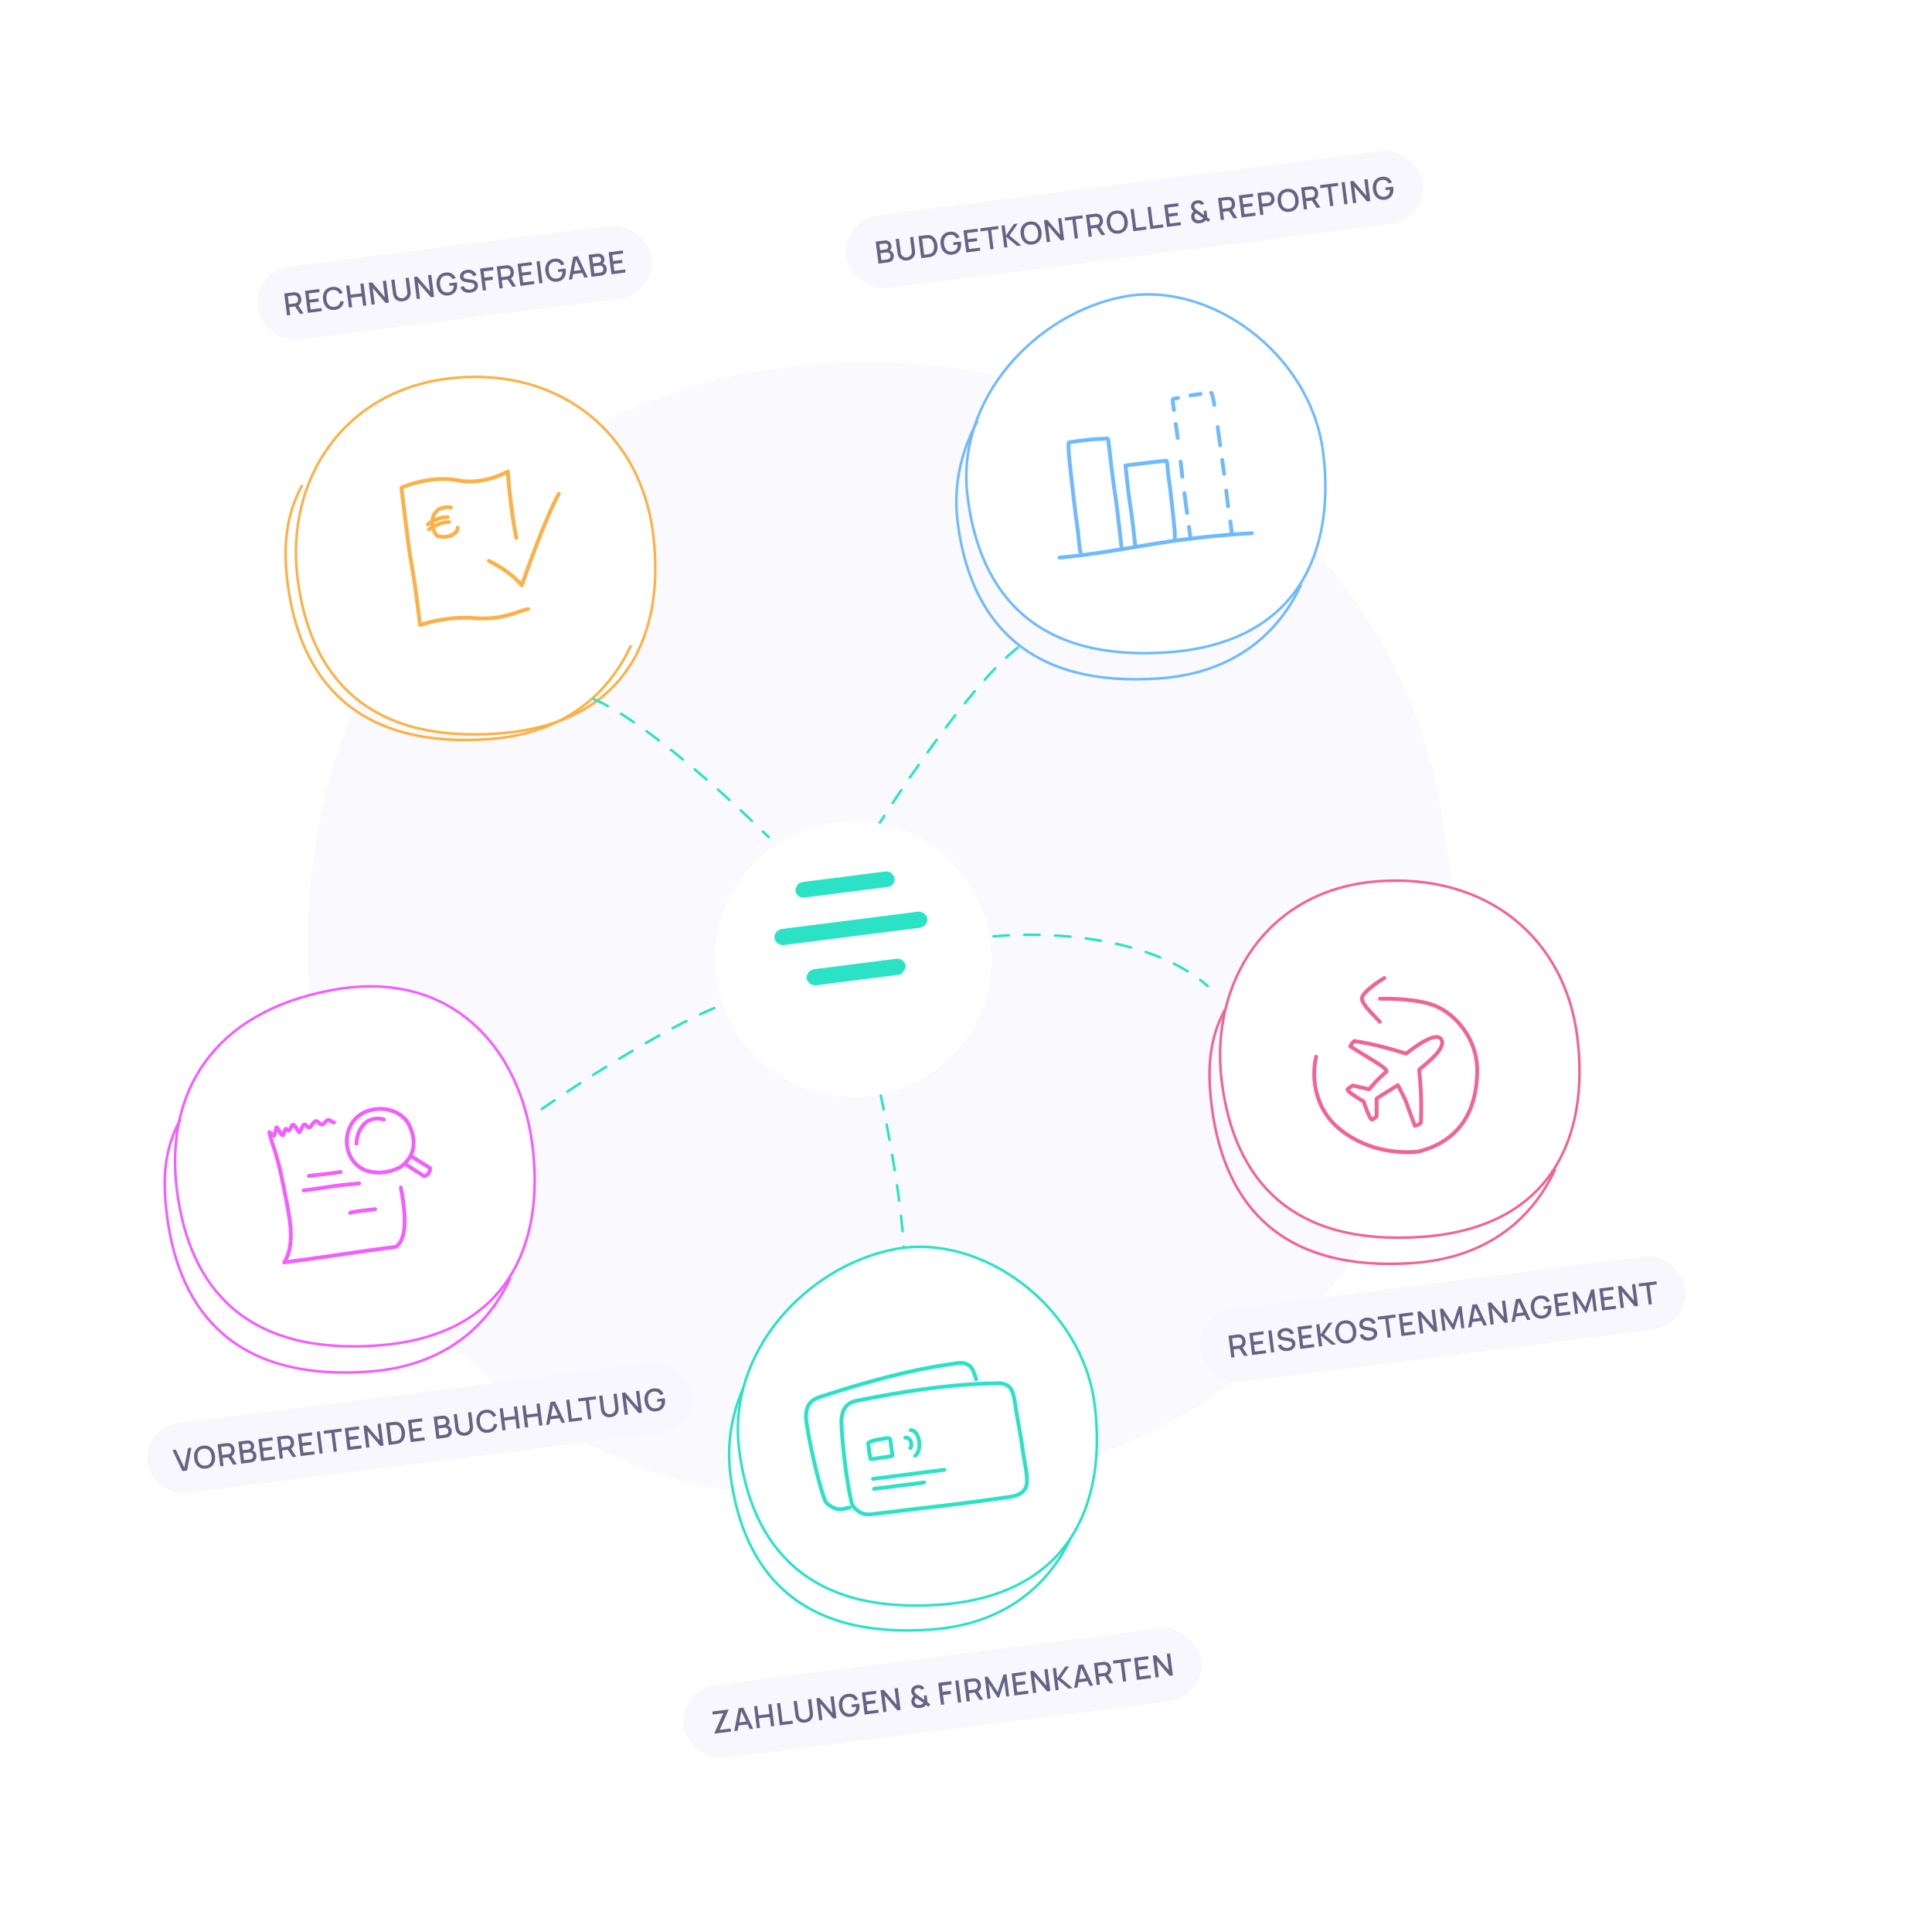 <svg width="1000" height="1000" viewBox="0 0 1000 1000" fill="none" xmlns="http://www.w3.org/2000/svg">
<rect x="351.457" y="874.492" width="270.155" height="38.089" rx="19.044" transform="rotate(-7.244 351.457 874.492)" fill="#F8F7FE"/>
<path d="M170.678 576.008C170.679 576.008 170.68 576.006 170.68 576.005C124.253 403.086 222.73 224.889 383.362 193.808C549.4 161.681 721.564 255.853 746.778 424.431C748.638 436.865 750.622 449.311 752.266 461.775C769.148 589.719 670.739 749.492 506.165 767.056C486.259 769.18 466.254 771.494 446.353 773.657C319.576 787.439 199.79 703.962 170.676 576.01C170.676 576.009 170.677 576.008 170.678 576.008V576.008Z" fill="#F8F7FE" fill-opacity="0.7"/>
<g clip-path="url(#clip0_508_1053)">
<rect x="130.895" y="140.38" width="205.576" height="38.089" rx="19.044" transform="rotate(-7.244 130.895 140.38)" fill="#F8F7FE"/>
<path d="M148.572 163.306L147.124 151.917L151.727 151.332C151.838 151.318 151.976 151.306 152.14 151.296C152.304 151.28 152.462 151.276 152.613 151.284C153.258 151.304 153.813 151.453 154.277 151.731C154.747 152.009 155.119 152.388 155.394 152.867C155.669 153.347 155.846 153.892 155.924 154.504C156.039 155.411 155.906 156.223 155.526 156.941C155.145 157.654 154.501 158.151 153.594 158.432L152.932 158.597L149.705 159.007L150.225 163.096L148.572 163.306ZM155.231 162.46L152.396 158.111L154.01 157.471L157.121 162.219L155.231 162.46ZM149.506 157.441L152.393 157.074C152.498 157.061 152.613 157.041 152.739 157.014C152.869 156.987 152.991 156.953 153.103 156.912C153.431 156.79 153.684 156.61 153.863 156.373C154.041 156.131 154.157 155.864 154.211 155.573C154.265 155.282 154.274 154.997 154.239 154.718C154.203 154.438 154.123 154.167 153.999 153.904C153.874 153.636 153.695 153.41 153.463 153.225C153.229 153.035 152.939 152.922 152.592 152.886C152.472 152.869 152.345 152.864 152.212 152.87C152.084 152.875 151.967 152.885 151.862 152.898L148.975 153.265L149.506 157.441ZM159.334 161.938L157.886 150.549L165.163 149.624L165.361 151.182L159.737 151.897L160.144 155.092L164.818 154.498L165.016 156.056L160.342 156.65L160.789 160.17L166.412 159.455L166.61 161.013L159.334 161.938ZM173.366 160.396C172.227 160.54 171.225 160.416 170.361 160.022C169.496 159.623 168.793 159.005 168.253 158.168C167.718 157.331 167.376 156.324 167.226 155.148C167.077 153.973 167.156 152.912 167.465 151.968C167.778 151.022 168.305 150.251 169.043 149.653C169.781 149.051 170.719 148.677 171.858 148.532C173.171 148.365 174.299 148.559 175.243 149.114C176.192 149.669 176.907 150.486 177.387 151.566L175.768 152.23C175.445 151.462 174.97 150.888 174.343 150.507C173.721 150.125 172.96 149.991 172.058 150.106C171.251 150.209 170.602 150.476 170.111 150.908C169.619 151.34 169.278 151.901 169.087 152.589C168.901 153.277 168.863 154.056 168.974 154.926C169.079 155.797 169.308 156.542 169.66 157.162C170.017 157.781 170.488 158.238 171.072 158.533C171.661 158.828 172.359 158.924 173.166 158.822C174.068 158.707 174.772 158.387 175.278 157.862C175.789 157.331 176.105 156.656 176.226 155.837L177.96 156.074C177.766 157.24 177.278 158.211 176.498 158.985C175.723 159.758 174.679 160.229 173.366 160.396ZM180.612 159.233L179.164 147.845L180.817 147.634L181.441 152.546L187.136 151.822L186.511 146.911L188.172 146.7L189.62 158.088L187.959 158.3L187.334 153.38L181.639 154.104L182.265 159.023L180.612 159.233ZM192.316 157.746L190.869 146.357L192.545 146.144L199.228 153.893L198.153 145.431L199.829 145.218L201.277 156.607L199.6 156.82L192.916 149.062L193.993 157.533L192.316 157.746ZM208.529 155.926C207.638 156.039 206.826 155.957 206.095 155.681C205.368 155.398 204.77 154.952 204.301 154.342C203.832 153.726 203.54 152.97 203.426 152.074L202.512 144.885L204.188 144.664L205.092 151.774C205.153 152.259 205.29 152.676 205.5 153.024C205.71 153.372 205.968 153.653 206.274 153.866C206.58 154.079 206.909 154.227 207.263 154.311C207.622 154.394 207.978 154.413 208.331 154.368C208.689 154.322 209.029 154.215 209.351 154.045C209.677 153.87 209.961 153.641 210.204 153.358C210.446 153.076 210.623 152.74 210.735 152.351C210.851 151.961 210.879 151.526 210.818 151.046L209.914 143.936L211.591 143.723L212.506 150.92C212.619 151.811 212.525 152.613 212.225 153.326C211.924 154.04 211.455 154.624 210.816 155.081C210.182 155.531 209.42 155.813 208.529 155.926ZM215.725 154.77L214.278 143.381L215.954 143.168L222.638 150.918L221.562 142.455L223.239 142.242L224.686 153.631L223.01 153.844L216.325 146.086L217.402 154.557L215.725 154.77ZM232.057 152.935C231.292 153.032 230.572 152.99 229.895 152.808C229.217 152.621 228.609 152.302 228.069 151.851C227.53 151.4 227.082 150.824 226.725 150.125C226.368 149.426 226.13 148.609 226.012 147.676C225.856 146.448 225.946 145.365 226.282 144.427C226.617 143.484 227.153 142.725 227.889 142.149C228.624 141.568 229.511 141.212 230.55 141.08C231.889 140.91 232.996 141.085 233.872 141.606C234.752 142.126 235.407 142.916 235.836 143.976L234.198 144.49C233.879 143.839 233.436 143.344 232.868 143.003C232.299 142.663 231.625 142.54 230.844 142.634C230.036 142.731 229.387 142.996 228.895 143.428C228.409 143.859 228.073 144.422 227.888 145.115C227.702 145.803 227.662 146.582 227.767 147.453C227.873 148.324 228.101 149.069 228.453 149.688C228.805 150.303 229.272 150.758 229.857 151.053C230.446 151.348 231.144 151.447 231.952 151.349C232.601 151.277 233.143 151.088 233.575 150.781C234.012 150.469 234.337 150.052 234.55 149.532C234.762 149.012 234.863 148.394 234.852 147.678L232.638 147.959L232.469 146.63L236.439 146.126C236.462 146.219 236.486 146.345 236.511 146.502C236.536 146.654 236.551 146.752 236.556 146.794C236.69 147.848 236.607 148.815 236.306 149.695C236.005 150.574 235.498 151.3 234.783 151.873C234.067 152.441 233.159 152.795 232.057 152.935ZM243.432 151.489C242.615 151.593 241.859 151.547 241.164 151.352C240.474 151.15 239.883 150.815 239.389 150.348C238.901 149.874 238.547 149.284 238.329 148.578L240.02 148.098C240.282 148.771 240.715 149.268 241.318 149.588C241.921 149.903 242.591 150.013 243.329 149.919C243.788 149.861 244.201 149.736 244.567 149.545C244.934 149.348 245.216 149.101 245.413 148.802C245.616 148.498 245.693 148.156 245.645 147.776C245.618 147.571 245.558 147.394 245.464 147.245C245.376 147.095 245.261 146.971 245.12 146.871C244.983 146.765 244.82 146.681 244.63 146.62C244.444 146.552 244.242 146.5 244.023 146.464L240.995 145.972C240.7 145.924 240.396 145.853 240.084 145.759C239.771 145.659 239.477 145.517 239.202 145.332C238.931 145.142 238.699 144.895 238.505 144.593C238.311 144.286 238.184 143.9 238.125 143.436C238.036 142.735 238.14 142.119 238.437 141.588C238.738 141.052 239.182 140.62 239.767 140.294C240.352 139.962 241.026 139.748 241.791 139.651C242.562 139.564 243.267 139.613 243.907 139.8C244.552 139.986 245.107 140.301 245.571 140.746C246.039 141.184 246.394 141.745 246.636 142.426L244.903 142.952C244.769 142.535 244.554 142.19 244.257 141.917C243.959 141.639 243.612 141.442 243.217 141.326C242.822 141.205 242.404 141.17 241.966 141.22C241.543 141.263 241.164 141.375 240.828 141.557C240.497 141.739 240.242 141.967 240.063 142.241C239.889 142.515 239.822 142.813 239.863 143.135C239.903 143.451 240.028 143.695 240.237 143.867C240.447 144.038 240.693 144.165 240.977 144.247C241.265 144.323 241.548 144.381 241.826 144.42L244.006 144.746C244.279 144.786 244.589 144.849 244.938 144.933C245.29 145.011 245.636 145.141 245.976 145.323C246.32 145.505 246.619 145.767 246.871 146.11C247.123 146.447 247.284 146.893 247.355 147.447C247.428 148.021 247.376 148.542 247.2 149.009C247.023 149.471 246.75 149.875 246.381 150.222C246.018 150.563 245.581 150.841 245.073 151.056C244.564 151.27 244.018 151.415 243.432 151.489ZM249.928 150.423L248.48 139.034L255.226 138.176L255.437 139.829L250.343 140.476L250.751 143.688L254.896 143.161L255.107 144.822L250.963 145.348L251.581 150.212L249.928 150.423ZM258.574 149.323L257.126 137.935L261.729 137.35C261.84 137.335 261.978 137.323 262.143 137.313C262.307 137.298 262.464 137.294 262.615 137.301C263.261 137.321 263.815 137.47 264.279 137.749C264.749 138.027 265.121 138.405 265.396 138.885C265.671 139.364 265.848 139.909 265.926 140.521C266.041 141.428 265.909 142.24 265.528 142.958C265.147 143.671 264.503 144.168 263.596 144.45L262.934 144.614L259.707 145.024L260.227 149.113L258.574 149.323ZM265.233 148.477L262.398 144.128L264.012 143.489L267.123 148.237L265.233 148.477ZM259.508 143.458L262.395 143.092C262.5 143.078 262.616 143.058 262.741 143.031C262.871 143.004 262.993 142.97 263.106 142.929C263.433 142.807 263.686 142.627 263.865 142.39C264.043 142.148 264.159 141.881 264.213 141.591C264.267 141.3 264.277 141.015 264.241 140.735C264.206 140.456 264.126 140.185 264.001 139.922C263.876 139.654 263.697 139.427 263.465 139.243C263.232 139.053 262.941 138.939 262.594 138.903C262.474 138.886 262.347 138.881 262.214 138.887C262.086 138.893 261.969 138.902 261.864 138.916L258.977 139.283L259.508 143.458ZM269.336 147.955L267.889 136.567L275.165 135.642L275.363 137.2L269.74 137.915L270.146 141.11L274.82 140.516L275.018 142.074L270.344 142.668L270.791 146.187L276.414 145.473L276.612 147.031L269.336 147.955ZM279.145 146.709L277.697 135.32L279.35 135.11L280.798 146.499L279.145 146.709ZM288.336 145.782C287.571 145.879 286.85 145.836 286.174 145.654C285.496 145.467 284.888 145.148 284.348 144.697C283.809 144.246 283.36 143.671 283.004 142.971C282.647 142.272 282.409 141.456 282.291 140.522C282.134 139.294 282.224 138.211 282.561 137.273C282.896 136.331 283.432 135.571 284.168 134.996C284.903 134.415 285.79 134.058 286.829 133.926C288.168 133.756 289.275 133.931 290.15 134.452C291.031 134.972 291.686 135.762 292.115 136.822L290.477 137.336C290.158 136.685 289.715 136.19 289.147 135.85C288.578 135.509 287.904 135.386 287.123 135.48C286.315 135.577 285.666 135.842 285.174 136.274C284.688 136.706 284.352 137.268 284.167 137.961C283.981 138.649 283.941 139.429 284.046 140.299C284.152 141.17 284.38 141.915 284.732 142.535C285.084 143.149 285.551 143.604 286.135 143.899C286.725 144.194 287.423 144.293 288.23 144.196C288.88 144.124 289.422 143.934 289.854 143.628C290.291 143.315 290.616 142.898 290.828 142.379C291.041 141.859 291.142 141.24 291.131 140.524L288.917 140.805L288.748 139.477L292.718 138.972C292.741 139.065 292.765 139.191 292.79 139.348C292.815 139.501 292.83 139.598 292.835 139.64C292.969 140.695 292.886 141.662 292.585 142.541C292.284 143.42 291.776 144.147 291.062 144.72C290.346 145.288 289.438 145.641 288.336 145.782ZM294.453 144.763L296.706 132.903L299.087 132.601L304.236 143.519L302.52 143.737L297.79 133.778L298.217 133.724L296.169 144.545L294.453 144.763ZM296.048 141.948L295.851 140.398L301.798 139.642L301.995 141.192L296.048 141.948ZM306.129 143.279L304.682 131.89L309.158 131.321C309.881 131.229 310.506 131.299 311.034 131.532C311.562 131.765 311.979 132.101 312.287 132.538C312.593 132.971 312.78 133.446 312.845 133.962C312.925 134.59 312.838 135.147 312.584 135.635C312.335 136.122 311.96 136.48 311.459 136.71L311.394 136.325C312.144 136.412 312.748 136.691 313.204 137.163C313.66 137.631 313.932 138.21 314.02 138.9C314.105 139.57 314.044 140.17 313.838 140.699C313.638 141.229 313.299 141.665 312.824 142.01C312.352 142.348 311.755 142.563 311.033 142.655L306.129 143.279ZM307.606 141.492L310.58 141.114C310.954 141.066 311.28 140.952 311.557 140.772C311.84 140.592 312.048 140.359 312.184 140.074C312.323 139.783 312.37 139.453 312.323 139.084C312.279 138.741 312.164 138.442 311.976 138.188C311.793 137.927 311.549 137.736 311.244 137.614C310.944 137.486 310.604 137.446 310.224 137.494L307.148 137.885L307.606 141.492ZM306.95 136.327L309.726 135.974C310.031 135.935 310.298 135.84 310.525 135.688C310.757 135.53 310.929 135.326 311.042 135.076C311.159 134.819 311.197 134.525 311.155 134.193C311.099 133.75 310.905 133.405 310.573 133.158C310.242 132.911 309.828 132.819 309.333 132.882L306.557 133.235L306.95 136.327ZM316.49 141.962L315.043 130.573L322.319 129.648L322.517 131.206L316.894 131.921L317.3 135.116L321.974 134.522L322.172 136.08L317.498 136.674L317.945 140.193L323.568 139.479L323.766 141.037L316.49 141.962Z" fill="#666284"/>
</g>
<path d="M369.821 897.331L369.787 897.07L374.384 886.761L368.887 887.46L368.689 885.902L377.025 884.842L377.059 885.111L372.492 895.4L378.171 894.678L378.37 896.244L369.821 897.331ZM380.062 896.029L382.316 884.17L384.696 883.867L389.845 894.786L388.129 895.004L383.399 885.045L383.826 884.991L381.778 895.811L380.062 896.029ZM381.657 893.215L381.46 891.664L387.408 890.908L387.605 892.459L381.657 893.215ZM391.739 894.545L390.291 883.156L391.944 882.946L392.568 887.858L398.263 887.134L397.639 882.222L399.299 882.011L400.747 893.4L399.086 893.611L398.461 888.692L392.766 889.416L393.392 894.335L391.739 894.545ZM403.602 893.037L402.154 881.648L403.807 881.438L405.056 891.269L410.213 890.613L410.411 892.172L403.602 893.037ZM416.798 891.601C415.907 891.714 415.096 891.632 414.364 891.356C413.637 891.073 413.039 890.627 412.571 890.016C412.101 889.401 411.81 888.645 411.696 887.749L410.782 880.56L412.458 880.339L413.361 887.449C413.423 887.934 413.559 888.35 413.769 888.699C413.98 889.047 414.238 889.328 414.543 889.541C414.849 889.754 415.179 889.902 415.532 889.986C415.891 890.069 416.247 890.088 416.6 890.043C416.959 889.997 417.299 889.89 417.62 889.72C417.946 889.545 418.23 889.316 418.473 889.033C418.716 888.75 418.893 888.415 419.004 888.025C419.121 887.635 419.148 887.201 419.087 886.721L418.184 879.611L419.86 879.398L420.775 886.595C420.888 887.486 420.795 888.288 420.494 889.001C420.194 889.714 419.724 890.299 419.086 890.755C418.452 891.206 417.689 891.487 416.798 891.601ZM423.995 890.445L422.547 879.056L424.224 878.843L430.907 886.593L429.831 878.13L431.508 877.917L432.956 889.306L431.279 889.519L424.595 881.761L425.672 890.232L423.995 890.445ZM440.326 888.61C439.562 888.707 438.841 888.665 438.164 888.483C437.487 888.296 436.878 887.977 436.339 887.526C435.799 887.075 435.351 886.499 434.994 885.8C434.637 885.101 434.4 884.284 434.281 883.351C434.125 882.122 434.215 881.039 434.551 880.102C434.887 879.159 435.423 878.4 436.158 877.824C436.894 877.243 437.781 876.887 438.819 876.755C440.158 876.584 441.266 876.76 442.141 877.281C443.022 877.801 443.676 878.591 444.106 879.651L442.467 880.165C442.149 879.514 441.706 879.018 441.137 878.678C440.569 878.338 439.894 878.215 439.113 878.308C438.306 878.406 437.656 878.67 437.165 879.103C436.678 879.534 436.343 880.097 436.158 880.79C435.972 881.478 435.932 882.257 436.037 883.128C436.142 883.998 436.371 884.744 436.723 885.363C437.074 885.978 437.542 886.432 438.126 886.728C438.715 887.023 439.414 887.121 440.221 887.024C440.871 886.952 441.412 886.763 441.845 886.456C442.282 886.143 442.607 885.727 442.819 885.207C443.032 884.687 443.132 884.069 443.122 883.352L440.907 883.634L440.738 882.305L444.709 881.8C444.731 881.894 444.755 882.02 444.781 882.177C444.805 882.329 444.82 882.427 444.826 882.469C444.96 883.523 444.876 884.49 444.576 885.37C444.275 886.249 443.767 886.975 443.052 887.548C442.337 888.116 441.428 888.47 440.326 888.61ZM447.543 887.452L446.095 876.063L453.372 875.138L453.57 876.696L447.946 877.411L448.353 880.606L453.027 880.012L453.225 881.57L448.551 882.164L448.998 885.683L454.621 884.969L454.819 886.527L447.543 887.452ZM457.193 886.225L455.746 874.836L457.422 874.623L464.105 882.373L463.03 873.91L464.706 873.697L466.154 885.086L464.477 885.299L457.793 877.541L458.87 886.012L457.193 886.225ZM476.248 884.044C475.61 884.125 475.003 884.108 474.426 883.994C473.848 883.875 473.346 883.639 472.921 883.285C472.59 883.001 472.329 882.675 472.138 882.308C471.951 881.935 471.822 881.531 471.751 881.096C471.696 880.668 471.704 880.247 471.775 879.831C471.85 879.409 472.002 879.022 472.23 878.672C472.333 878.509 472.451 878.365 472.585 878.241C472.719 878.111 472.854 877.995 472.991 877.892C472.607 877.566 472.306 877.248 472.09 876.938C471.873 876.622 471.736 876.235 471.677 875.777C471.596 875.133 471.691 874.534 471.963 873.98C472.235 873.421 472.649 872.99 473.206 872.689C473.461 872.544 473.725 872.435 474 872.363C474.274 872.285 474.543 872.23 474.807 872.196C475.281 872.136 475.749 872.146 476.209 872.227C476.669 872.308 477.077 872.484 477.433 872.754C477.657 872.913 477.852 873.1 478.019 873.315C478.191 873.529 478.329 873.752 478.434 873.985L476.853 874.572C476.731 874.33 476.556 874.136 476.328 873.988C476.135 873.857 475.919 873.78 475.68 873.757C475.446 873.728 475.216 873.727 474.989 873.756C474.615 873.804 474.286 873.918 474.004 874.099C473.746 874.265 473.564 874.473 473.456 874.723C473.348 874.967 473.314 875.25 473.355 875.571C473.391 875.856 473.471 876.079 473.593 876.24C473.715 876.402 473.873 876.566 474.066 876.735C474.18 876.833 474.314 876.936 474.467 877.045C474.625 877.154 474.787 877.267 474.952 877.386L478.419 879.878C478.415 879.761 478.407 879.636 478.396 879.503C478.384 879.371 478.371 879.244 478.355 879.123L478.159 877.645L479.638 877.457L479.887 879.41C479.929 879.743 479.957 880.044 479.97 880.316C479.987 880.582 479.983 880.802 479.957 880.977L481.549 882.116L480.627 883.399L479.341 882.453C479.13 882.727 478.884 882.967 478.605 883.174C478.325 883.375 478.037 883.535 477.742 883.653C477.493 883.765 477.244 883.85 476.995 883.909C476.75 883.967 476.501 884.012 476.248 884.044ZM476.095 882.456C476.306 882.429 476.499 882.394 476.676 882.35C476.852 882.301 477.017 882.232 477.172 882.142C477.382 882.025 477.55 881.91 477.675 881.797C477.805 881.684 477.912 881.577 477.995 881.475L474.375 878.914C474.219 878.992 474.075 879.088 473.945 879.201C473.819 879.308 473.714 879.429 473.629 879.563C473.528 879.731 473.458 879.922 473.421 880.136C473.388 880.344 473.39 880.563 473.424 880.794C473.456 881.048 473.525 881.274 473.631 881.475C473.742 881.67 473.873 881.841 474.026 881.988C474.269 882.214 474.585 882.361 474.974 882.43C475.368 882.492 475.741 882.501 476.095 882.456ZM487.066 882.428L485.618 871.039L492.365 870.181L492.575 871.834L487.482 872.482L487.89 875.693L492.034 875.166L492.245 876.827L488.101 877.354L488.719 882.218L487.066 882.428ZM495.87 881.309L494.423 869.92L496.076 869.71L497.523 881.099L495.87 881.309ZM500.373 880.736L498.925 869.347L503.528 868.762C503.639 868.748 503.777 868.736 503.942 868.726C504.106 868.71 504.263 868.706 504.414 868.714C505.06 868.734 505.614 868.883 506.078 869.161C506.548 869.439 506.92 869.818 507.195 870.297C507.471 870.777 507.647 871.322 507.725 871.934C507.84 872.841 507.708 873.653 507.327 874.371C506.946 875.084 506.302 875.581 505.395 875.863L504.733 876.027L501.506 876.437L502.026 880.526L500.373 880.736ZM507.032 879.89L504.197 875.541L505.812 874.901L508.923 879.65L507.032 879.89ZM501.307 874.871L504.194 874.504C504.299 874.491 504.415 874.471 504.54 874.444C504.67 874.417 504.792 874.383 504.905 874.342C505.232 874.22 505.485 874.04 505.664 873.803C505.842 873.561 505.958 873.294 506.012 873.003C506.066 872.713 506.076 872.427 506.04 872.148C506.005 871.869 505.925 871.597 505.8 871.335C505.675 871.067 505.496 870.84 505.264 870.655C505.031 870.465 504.74 870.352 504.393 870.316C504.273 870.299 504.146 870.294 504.013 870.3C503.885 870.306 503.769 870.315 503.663 870.328L500.776 870.695L501.307 874.871ZM511.135 879.368L509.688 867.979L511.182 867.789L516.4 875.83L519.416 866.743L520.926 866.551L522.373 877.932L520.807 878.131L519.817 870.341L517.13 878.606L516.379 878.702L511.702 871.372L512.693 879.17L511.135 879.368ZM525.064 877.598L523.617 866.209L530.893 865.284L531.091 866.842L525.468 867.557L525.874 870.752L530.548 870.158L530.746 871.716L526.072 872.31L526.519 875.83L532.142 875.115L532.34 876.673L525.064 877.598ZM534.714 876.371L533.267 864.982L534.943 864.769L541.627 872.519L540.551 864.056L542.228 863.843L543.675 875.232L541.999 875.445L535.314 867.687L536.391 876.158L534.714 876.371ZM546.357 874.891L544.91 863.502L546.563 863.292L547.238 868.607L551.332 862.686L553.388 862.425L549.057 868.625L555.207 873.766L553.088 874.036L547.319 869.24L548.01 874.681L546.357 874.891ZM556.004 873.665L558.258 861.806L560.639 861.503L565.788 872.421L564.071 872.639L559.342 862.68L559.769 862.626L557.721 873.447L556.004 873.665ZM557.599 870.85L557.402 869.3L563.35 868.544L563.547 870.094L557.599 870.85ZM567.681 872.181L566.233 860.792L570.836 860.207C570.947 860.193 571.085 860.18 571.25 860.17C571.414 860.155 571.571 860.151 571.722 860.158C572.368 860.178 572.923 860.327 573.387 860.606C573.856 860.884 574.228 861.262 574.503 861.742C574.779 862.221 574.955 862.767 575.033 863.378C575.148 864.285 575.016 865.098 574.635 865.816C574.255 866.528 573.611 867.025 572.703 867.307L572.041 867.471L568.814 867.882L569.334 871.97L567.681 872.181ZM574.34 871.334L571.505 866.985L573.12 866.346L576.231 871.094L574.34 871.334ZM568.615 866.316L571.502 865.949C571.607 865.935 571.723 865.915 571.848 865.889C571.978 865.861 572.1 865.827 572.213 865.786C572.54 865.664 572.793 865.485 572.972 865.247C573.15 865.005 573.266 864.739 573.32 864.448C573.374 864.157 573.384 863.872 573.348 863.592C573.313 863.313 573.233 863.042 573.108 862.779C572.983 862.511 572.804 862.284 572.572 862.1C572.339 861.91 572.048 861.797 571.701 861.76C571.581 861.743 571.454 861.738 571.321 861.744C571.193 861.75 571.077 861.759 570.971 861.773L568.084 862.14L568.615 866.316ZM581.283 870.452L580.033 860.621L576.245 861.102L576.047 859.544L585.276 858.371L585.474 859.929L581.686 860.411L582.936 870.242L581.283 870.452ZM588.464 869.539L587.017 858.15L594.293 857.225L594.491 858.783L588.868 859.498L589.274 862.693L593.948 862.099L594.146 863.657L589.472 864.251L589.919 867.771L595.542 867.056L595.74 868.614L588.464 869.539ZM598.114 868.312L596.667 856.923L598.343 856.71L605.027 864.46L603.951 855.997L605.628 855.784L607.075 867.173L605.399 867.386L598.714 859.629L599.791 868.099L598.114 868.312Z" fill="#666284"/>
<g filter="url(#filter0_d_508_1053)">
<path d="M338.668 265.267C345.173 316.438 325.915 364.826 257.793 369.697C189.672 374.568 159.868 339.992 153.363 288.822C146.859 237.651 177.531 190.113 234.239 184.392C290.946 178.671 332.164 214.097 338.668 265.267Z" fill="white"/>
<path d="M338.009 265.351C341.25 290.843 338.06 315.556 325.66 334.48C313.278 353.377 291.642 366.611 257.746 369.034C223.802 371.462 199.513 364.055 182.905 349.771C166.291 335.482 157.262 314.223 154.023 288.738C147.559 237.889 178.017 190.731 234.305 185.053C290.652 179.369 331.55 214.536 338.009 265.351Z" stroke="#FCB146" stroke-width="1.329"/>
</g>
<path d="M156.48 251.055C147.941 266.649 146.452 282.808 148.852 301.689C155.357 352.859 185.16 387.435 253.282 382.564C292.906 379.731 315.501 358.268 326.607 334.004" stroke="#FCB146" stroke-width="1.329"/>
<path d="M236.823 273.144C236.972 275.51 234.34 276.908 232.397 277.533C231.017 277.977 228.851 278.005 227.455 277.706C225.682 277.326 225.117 276.01 224.494 274.472C223.669 272.437 223.469 270.131 224.021 267.992C224.437 266.38 225.952 264.103 227.526 263.432C229.165 262.733 231.436 262.243 233.354 262.657" stroke="#FCB146" stroke-width="1.993" stroke-linecap="round" stroke-linejoin="round"/>
<path d="M221.432 271.426C222.02 270.971 222.619 270.552 223.266 270.184C223.802 269.879 224.354 269.608 224.913 269.351C225.792 268.946 226.68 268.538 227.6 268.236C228.435 267.962 229.327 267.837 230.197 267.74C230.702 267.684 231.204 267.648 231.711 267.648" stroke="#FCB146" stroke-width="1.993" stroke-linecap="round" stroke-linejoin="round"/>
<path d="M222.076 274.006C222.664 273.55 223.263 273.132 223.91 272.764C224.446 272.459 224.998 272.188 225.557 271.931C226.436 271.526 227.324 271.118 228.245 270.816C229.079 270.542 229.971 270.417 230.842 270.32C231.346 270.264 231.848 270.228 232.355 270.228" stroke="#FCB146" stroke-width="1.993" stroke-linecap="round" stroke-linejoin="round"/>
<path d="M273.339 315.279C269.185 315.807 260.399 321.187 245.585 319.941C230.77 318.694 217.42 323.521 217.42 323.521C217.42 323.521 214.943 302.237 212.946 291.701C211.265 282.835 207.81 252.41 207.81 252.41C207.81 252.41 222.597 245.725 237.265 248.666C250.329 251.286 262.865 244.055 262.865 244.055C262.865 244.055 263.827 260.811 267.235 278.438" stroke="#FCB146" stroke-width="1.993" stroke-linecap="round" stroke-linejoin="round"/>
<path d="M253.037 290.3C265.148 296.367 270.092 302.991 270.092 302.991C270.092 302.991 281.759 268.958 289.241 255.583" stroke="#FCB146" stroke-width="1.993" stroke-linecap="round" stroke-linejoin="round"/>
<path d="M452.307 550.92C459.013 579.089 471.434 642.384 467.471 670.213" stroke="#2BE2C7" stroke-width="1.329" stroke-linecap="round" stroke-linejoin="round" stroke-dasharray="7.97 7.97"/>
<path d="M514.246 484.66C543.079 481.987 595.95 484.66 625.183 510.457" stroke="#2BE2C7" stroke-width="1.329" stroke-linecap="round" stroke-linejoin="round" stroke-dasharray="7.97 7.97"/>
<path d="M307.428 361.928C334.039 373.345 377.866 413.496 397.84 433.274" stroke="#2BE2C7" stroke-width="1.329" stroke-linecap="round" stroke-linejoin="round" stroke-dasharray="7.97 7.97"/>
<path d="M280.434 574.035C304.176 557.458 358.496 522.673 385.837 516.147" stroke="#2BE2C7" stroke-width="1.329" stroke-linecap="round" stroke-linejoin="round" stroke-dasharray="7.97 7.97"/>
<path d="M453.42 429.035C468.78 404.488 505.15 351.217 527.755 334.509" stroke="#2BE2C7" stroke-width="1.329" stroke-linecap="round" stroke-linejoin="round" stroke-dasharray="7.97 7.97"/>
<g clip-path="url(#clip1_508_1053)">
<rect x="435.581" y="113.705" width="300.839" height="38.089" rx="19.044" transform="rotate(-7.244 435.581 113.705)" fill="#F8F7FE"/>
<path d="M454.707 136.448L453.259 125.059L457.735 124.49C458.458 124.398 459.083 124.469 459.611 124.702C460.139 124.934 460.556 125.27 460.864 125.708C461.17 126.14 461.357 126.615 461.422 127.131C461.502 127.759 461.415 128.316 461.161 128.804C460.912 129.291 460.537 129.65 460.036 129.879L459.971 129.494C460.721 129.581 461.325 129.86 461.781 130.333C462.237 130.8 462.509 131.379 462.597 132.069C462.682 132.739 462.621 133.339 462.415 133.869C462.215 134.398 461.877 134.834 461.401 135.179C460.929 135.517 460.332 135.733 459.61 135.824L454.707 136.448ZM456.183 134.661L459.157 134.283C459.531 134.235 459.857 134.121 460.134 133.941C460.417 133.761 460.625 133.528 460.761 133.243C460.901 132.952 460.947 132.622 460.9 132.253C460.856 131.91 460.741 131.611 460.553 131.357C460.37 131.096 460.126 130.905 459.821 130.783C459.521 130.655 459.181 130.615 458.801 130.663L455.725 131.054L456.183 134.661ZM455.527 129.496L458.303 129.143C458.609 129.104 458.875 129.009 459.102 128.857C459.334 128.699 459.506 128.495 459.619 128.245C459.737 127.989 459.774 127.694 459.732 127.362C459.676 126.919 459.482 126.574 459.15 126.327C458.819 126.08 458.405 125.988 457.91 126.051L455.134 126.404L455.527 129.496ZM469.637 134.791C468.746 134.904 467.935 134.823 467.203 134.546C466.476 134.263 465.878 133.817 465.409 133.207C464.94 132.591 464.648 131.835 464.534 130.939L463.621 123.75L465.296 123.529L466.2 130.639C466.262 131.124 466.398 131.541 466.608 131.889C466.818 132.237 467.076 132.518 467.382 132.731C467.688 132.944 468.017 133.092 468.371 133.176C468.73 133.259 469.086 133.278 469.439 133.233C469.798 133.187 470.138 133.08 470.459 132.91C470.785 132.735 471.069 132.506 471.312 132.223C471.555 131.941 471.732 131.605 471.843 131.216C471.959 130.826 471.987 130.391 471.926 129.911L471.022 122.801L472.699 122.588L473.614 129.785C473.727 130.676 473.634 131.478 473.333 132.191C473.033 132.905 472.563 133.489 471.925 133.946C471.291 134.396 470.528 134.678 469.637 134.791ZM476.834 133.635L475.386 122.246L478.953 121.793C479.058 121.779 479.254 121.757 479.539 121.726C479.83 121.695 480.109 121.681 480.378 121.684C481.283 121.681 482.072 121.905 482.745 122.356C483.424 122.805 483.971 123.416 484.385 124.188C484.798 124.956 485.067 125.822 485.189 126.787C485.313 127.757 485.27 128.668 485.062 129.519C484.854 130.365 484.477 131.091 483.933 131.696C483.393 132.295 482.684 132.707 481.807 132.931C481.548 133.001 481.274 133.057 480.985 133.099C480.701 133.141 480.506 133.168 480.401 133.182L476.834 133.635ZM478.326 131.846L480.201 131.608C480.38 131.585 480.593 131.553 480.839 131.511C481.086 131.469 481.302 131.42 481.488 131.364C482.053 131.179 482.491 130.869 482.8 130.434C483.113 129.992 483.318 129.473 483.414 128.877C483.509 128.281 483.516 127.658 483.433 127.01C483.348 126.34 483.183 125.732 482.936 125.184C482.689 124.632 482.359 124.186 481.947 123.847C481.538 123.503 481.043 123.314 480.46 123.281C480.266 123.268 480.041 123.275 479.788 123.302C479.539 123.323 479.327 123.345 479.153 123.367L477.279 123.605L478.326 131.846ZM492.918 131.832C492.153 131.929 491.433 131.887 490.756 131.705C490.078 131.518 489.47 131.198 488.93 130.747C488.391 130.296 487.943 129.721 487.586 129.022C487.229 128.322 486.991 127.506 486.873 126.573C486.717 125.344 486.807 124.261 487.143 123.324C487.478 122.381 488.014 121.621 488.75 121.046C489.485 120.465 490.372 120.108 491.411 119.976C492.75 119.806 493.857 119.981 494.733 120.502C495.613 121.023 496.268 121.813 496.697 122.872L495.059 123.386C494.741 122.735 494.297 122.24 493.729 121.9C493.16 121.559 492.486 121.436 491.705 121.53C490.897 121.627 490.248 121.892 489.756 122.324C489.27 122.756 488.934 123.318 488.749 124.011C488.563 124.699 488.523 125.479 488.629 126.349C488.734 127.22 488.963 127.965 489.315 128.585C489.666 129.199 490.134 129.654 490.718 129.949C491.307 130.244 492.005 130.343 492.813 130.246C493.463 130.174 494.004 129.985 494.436 129.678C494.873 129.365 495.198 128.949 495.411 128.429C495.623 127.909 495.724 127.291 495.713 126.574L493.499 126.855L493.33 125.527L497.3 125.022C497.323 125.116 497.347 125.241 497.372 125.399C497.397 125.551 497.412 125.648 497.417 125.69C497.551 126.745 497.468 127.712 497.167 128.591C496.866 129.471 496.359 130.197 495.644 130.77C494.929 131.338 494.02 131.692 492.918 131.832ZM500.135 130.673L498.687 119.284L505.963 118.359L506.161 119.918L500.538 120.632L500.944 123.828L505.618 123.233L505.816 124.791L501.142 125.386L501.59 128.905L507.213 128.19L507.411 129.748L500.135 130.673ZM512.624 129.086L511.375 119.255L507.586 119.736L507.388 118.178L516.618 117.005L516.816 118.563L513.028 119.045L514.277 128.876L512.624 129.086ZM519.806 128.173L518.358 116.784L520.011 116.574L520.687 121.889L524.78 115.968L526.836 115.706L522.505 121.907L528.656 127.048L526.536 127.317L520.767 122.521L521.459 127.963L519.806 128.173ZM534.44 126.554C533.301 126.698 532.3 126.574 531.435 126.18C530.57 125.781 529.867 125.163 529.327 124.326C528.792 123.489 528.45 122.482 528.3 121.307C528.151 120.131 528.23 119.071 528.539 118.126C528.853 117.181 529.379 116.409 530.117 115.812C530.855 115.209 531.793 114.835 532.932 114.69C534.066 114.546 535.065 114.674 535.93 115.073C536.8 115.466 537.502 116.081 538.037 116.918C538.572 117.756 538.915 118.763 539.064 119.938C539.214 121.114 539.134 122.174 538.826 123.119C538.517 124.064 537.991 124.838 537.248 125.441C536.51 126.039 535.574 126.41 534.44 126.554ZM534.24 124.98C535.048 124.888 535.695 124.626 536.182 124.195C536.672 123.757 537.011 123.194 537.197 122.506C537.382 121.813 537.419 121.032 537.308 120.162C537.198 119.292 536.967 118.549 536.616 117.935C536.264 117.315 535.795 116.858 535.211 116.562C534.633 116.266 533.94 116.167 533.132 116.264C532.324 116.356 531.674 116.618 531.183 117.05C530.696 117.482 530.361 118.044 530.176 118.738C529.991 119.431 529.951 120.213 530.056 121.083C530.161 121.954 530.39 122.699 530.742 123.319C531.093 123.933 531.561 124.388 532.145 124.684C532.734 124.978 533.433 125.077 534.24 124.98ZM541.84 125.372L540.392 113.983L542.069 113.77L548.752 121.52L547.677 113.057L549.353 112.844L550.801 124.233L549.124 124.446L542.44 116.688L543.517 125.159L541.84 125.372ZM556.322 123.531L555.073 113.7L551.284 114.182L551.086 112.624L560.316 111.451L560.514 113.009L556.726 113.49L557.975 123.321L556.322 123.531ZM563.504 122.618L562.056 111.229L566.659 110.644C566.77 110.63 566.908 110.618 567.072 110.608C567.237 110.592 567.394 110.588 567.545 110.596C568.191 110.616 568.745 110.765 569.209 111.043C569.679 111.321 570.051 111.7 570.326 112.179C570.601 112.659 570.778 113.204 570.856 113.816C570.971 114.723 570.838 115.535 570.458 116.253C570.077 116.966 569.433 117.463 568.526 117.744L567.864 117.909L564.637 118.319L565.157 122.408L563.504 122.618ZM570.163 121.772L567.328 117.423L568.942 116.783L572.053 121.531L570.163 121.772ZM564.438 116.753L567.325 116.386C567.43 116.373 567.546 116.353 567.671 116.326C567.801 116.299 567.923 116.265 568.035 116.224C568.363 116.102 568.616 115.922 568.795 115.685C568.973 115.443 569.089 115.176 569.143 114.885C569.197 114.595 569.207 114.309 569.171 114.03C569.136 113.75 569.055 113.479 568.931 113.217C568.806 112.949 568.627 112.722 568.395 112.537C568.162 112.347 567.871 112.234 567.524 112.198C567.404 112.181 567.277 112.176 567.144 112.182C567.016 112.187 566.899 112.197 566.794 112.21L563.907 112.577L564.438 116.753ZM579.05 120.883C577.911 121.028 576.909 120.904 576.045 120.51C575.179 120.111 574.477 119.493 573.936 118.656C573.401 117.819 573.059 116.812 572.91 115.636C572.76 114.46 572.84 113.4 573.148 112.455C573.462 111.51 573.988 110.739 574.727 110.141C575.464 109.538 576.403 109.165 577.542 109.02C578.675 108.876 579.675 109.003 580.54 109.402C581.409 109.795 582.112 110.411 582.647 111.248C583.182 112.086 583.524 113.092 583.674 114.268C583.823 115.444 583.744 116.504 583.435 117.449C583.126 118.393 582.601 119.167 581.858 119.771C581.119 120.368 580.183 120.739 579.05 120.883ZM578.85 119.309C579.658 119.217 580.305 118.956 580.791 118.524C581.282 118.087 581.62 117.524 581.806 116.836C581.991 116.143 582.028 115.361 581.918 114.491C581.807 113.621 581.576 112.879 581.225 112.265C580.873 111.645 580.405 111.187 579.821 110.892C579.242 110.596 578.549 110.496 577.742 110.594C576.934 110.686 576.284 110.948 575.792 111.38C575.306 111.812 574.97 112.374 574.785 113.067C574.6 113.76 574.56 114.542 574.665 115.413C574.771 116.284 574.999 117.029 575.351 117.648C575.703 118.263 576.17 118.718 576.754 119.013C577.344 119.308 578.042 119.407 578.85 119.309ZM586.608 119.681L585.16 108.293L586.813 108.082L588.063 117.913L593.219 117.258L593.417 118.816L586.608 119.681ZM595.393 118.565L593.945 107.176L595.598 106.966L596.848 116.797L602.004 116.141L602.202 117.699L595.393 118.565ZM604.02 117.468L602.572 106.079L609.848 105.154L610.046 106.712L604.423 107.427L604.829 110.622L609.503 110.028L609.702 111.586L605.027 112.181L605.475 115.7L611.098 114.985L611.296 116.543L604.02 117.468ZM621.082 115.54C620.444 115.622 619.837 115.605 619.26 115.491C618.682 115.371 618.18 115.135 617.755 114.782C617.424 114.497 617.163 114.171 616.972 113.805C616.785 113.432 616.656 113.028 616.585 112.592C616.53 112.165 616.538 111.743 616.609 111.327C616.684 110.905 616.835 110.519 617.064 110.168C617.167 110.005 617.285 109.862 617.419 109.737C617.553 109.608 617.688 109.492 617.825 109.388C617.441 109.062 617.14 108.744 616.924 108.434C616.707 108.119 616.57 107.732 616.511 107.273C616.429 106.63 616.525 106.031 616.797 105.477C617.069 104.917 617.483 104.487 618.04 104.186C618.294 104.041 618.559 103.932 618.834 103.86C619.108 103.782 619.377 103.726 619.641 103.693C620.115 103.632 620.583 103.643 621.043 103.723C621.503 103.804 621.911 103.98 622.267 104.251C622.491 104.41 622.686 104.597 622.853 104.811C623.025 105.025 623.163 105.249 623.268 105.482L621.687 106.069C621.565 105.827 621.39 105.632 621.162 105.484C620.969 105.354 620.753 105.277 620.514 105.253C620.28 105.224 620.049 105.224 619.823 105.253C619.448 105.3 619.12 105.414 618.838 105.595C618.58 105.762 618.398 105.97 618.29 106.219C618.182 106.463 618.148 106.746 618.189 107.068C618.225 107.353 618.304 107.575 618.427 107.737C618.549 107.898 618.707 108.063 618.899 108.231C619.014 108.329 619.147 108.433 619.301 108.542C619.459 108.65 619.621 108.764 619.786 108.882L623.253 111.375C623.249 111.257 623.241 111.132 623.23 111C623.218 110.867 623.205 110.741 623.189 110.619L622.993 109.141L624.472 108.953L624.721 110.907C624.763 111.239 624.79 111.541 624.804 111.813C624.821 112.078 624.817 112.298 624.791 112.473L626.383 113.613L625.461 114.895L624.175 113.95C623.963 114.223 623.718 114.463 623.439 114.67C623.159 114.872 622.871 115.032 622.576 115.15C622.327 115.262 622.078 115.347 621.829 115.405C621.584 115.463 621.335 115.508 621.082 115.54ZM620.929 113.953C621.14 113.926 621.333 113.89 621.51 113.847C621.686 113.797 621.851 113.728 622.006 113.639C622.216 113.521 622.383 113.406 622.508 113.294C622.639 113.181 622.746 113.073 622.829 112.972L619.209 110.41C619.052 110.489 618.909 110.585 618.779 110.698C618.653 110.805 618.548 110.925 618.463 111.059C618.361 111.228 618.292 111.419 618.255 111.632C618.222 111.84 618.223 112.06 618.258 112.291C618.29 112.544 618.359 112.771 618.465 112.972C618.576 113.167 618.707 113.338 618.86 113.484C619.103 113.71 619.419 113.858 619.808 113.926C620.202 113.989 620.575 113.997 620.929 113.953ZM631.9 113.924L630.452 102.535L635.055 101.95C635.166 101.936 635.304 101.924 635.469 101.914C635.633 101.898 635.79 101.894 635.941 101.902C636.587 101.922 637.142 102.071 637.606 102.349C638.075 102.627 638.447 103.006 638.722 103.485C638.998 103.965 639.174 104.51 639.252 105.122C639.367 106.029 639.235 106.841 638.854 107.559C638.474 108.272 637.83 108.769 636.922 109.05L636.26 109.215L633.033 109.625L633.553 113.714L631.9 113.924ZM638.559 113.078L635.724 108.729L637.339 108.089L640.45 112.837L638.559 113.078ZM632.834 108.059L635.721 107.692C635.826 107.679 635.942 107.659 636.067 107.632C636.197 107.605 636.319 107.571 636.432 107.53C636.759 107.408 637.012 107.228 637.191 106.991C637.369 106.749 637.485 106.482 637.539 106.191C637.593 105.901 637.603 105.615 637.567 105.336C637.532 105.056 637.452 104.785 637.327 104.523C637.202 104.255 637.023 104.028 636.791 103.843C636.558 103.653 636.267 103.54 635.92 103.504C635.8 103.487 635.673 103.482 635.54 103.488C635.412 103.493 635.296 103.503 635.19 103.516L632.303 103.883L632.834 108.059ZM642.662 112.556L641.215 101.167L648.491 100.242L648.689 101.801L643.066 102.515L643.472 105.71L648.146 105.116L648.344 106.674L643.67 107.269L644.117 110.788L649.741 110.073L649.939 111.631L642.662 112.556ZM652.312 111.33L650.865 99.941L655.468 99.356C655.579 99.341 655.716 99.329 655.881 99.319C656.045 99.304 656.203 99.3 656.354 99.307C656.999 99.327 657.554 99.476 658.018 99.755C658.487 100.033 658.86 100.411 659.135 100.891C659.41 101.37 659.587 101.915 659.664 102.527C659.743 103.144 659.709 103.719 659.562 104.252C659.416 104.785 659.15 105.245 658.765 105.631C658.385 106.017 657.886 106.3 657.266 106.481C657.121 106.521 656.964 106.556 656.797 106.588C656.635 106.62 656.501 106.642 656.396 106.656L653.446 107.031L653.965 111.119L652.312 111.33ZM653.247 105.465L656.133 105.098C656.239 105.084 656.354 105.064 656.479 105.038C656.61 105.01 656.731 104.976 656.844 104.935C657.171 104.813 657.425 104.633 657.603 104.396C657.782 104.154 657.898 103.888 657.952 103.597C658.006 103.306 658.015 103.021 657.98 102.741C657.944 102.462 657.864 102.191 657.74 101.928C657.615 101.66 657.436 101.433 657.203 101.249C656.97 101.059 656.68 100.945 656.332 100.909C656.212 100.892 656.086 100.887 655.953 100.893C655.825 100.899 655.708 100.908 655.603 100.922L652.716 101.289L653.247 105.465ZM667.488 109.642C666.349 109.786 665.347 109.662 664.483 109.268C663.617 108.869 662.915 108.251 662.374 107.415C661.839 106.577 661.497 105.57 661.348 104.395C661.198 103.219 661.278 102.159 661.586 101.214C661.9 100.269 662.426 99.497 663.165 98.9C663.902 98.297 664.841 97.923 665.98 97.778C667.113 97.634 668.113 97.762 668.978 98.161C669.847 98.554 670.55 99.169 671.085 100.007C671.62 100.844 671.962 101.851 672.112 103.026C672.261 104.202 672.182 105.262 671.873 106.207C671.564 107.152 671.039 107.926 670.296 108.529C669.557 109.127 668.621 109.498 667.488 109.642ZM667.287 108.068C668.096 107.976 668.743 107.714 669.229 107.283C669.72 106.845 670.058 106.282 670.244 105.594C670.429 104.901 670.466 104.12 670.356 103.25C670.245 102.38 670.014 101.637 669.663 101.023C669.311 100.403 668.843 99.946 668.259 99.65C667.68 99.354 666.987 99.255 666.18 99.352C665.372 99.444 664.722 99.706 664.23 100.138C663.744 100.57 663.408 101.132 663.223 101.826C663.038 102.519 662.998 103.301 663.103 104.171C663.209 105.042 663.437 105.787 663.789 106.407C664.141 107.021 664.608 107.476 665.192 107.772C665.782 108.066 666.48 108.165 667.287 108.068ZM674.888 108.46L673.44 97.071L678.043 96.486C678.154 96.472 678.291 96.46 678.456 96.45C678.62 96.434 678.778 96.43 678.929 96.438C679.574 96.457 680.129 96.607 680.593 96.885C681.062 97.163 681.435 97.542 681.71 98.021C681.985 98.5 682.162 99.046 682.239 99.657C682.355 100.564 682.222 101.377 681.842 102.095C681.461 102.808 680.817 103.305 679.91 103.586L679.248 103.751L676.021 104.161L676.541 108.25L674.888 108.46ZM681.547 107.614L678.712 103.264L680.326 102.625L683.437 107.373L681.547 107.614ZM675.822 102.595L678.708 102.228C678.814 102.215 678.929 102.195 679.054 102.168C679.185 102.141 679.307 102.106 679.419 102.065C679.747 101.943 680 101.764 680.178 101.527C680.357 101.285 680.473 101.018 680.527 100.727C680.581 100.436 680.59 100.151 680.555 99.872C680.519 99.592 680.439 99.321 680.315 99.058C680.19 98.79 680.011 98.564 679.778 98.379C679.545 98.189 679.255 98.076 678.907 98.04C678.787 98.023 678.661 98.017 678.528 98.024C678.4 98.029 678.283 98.039 678.178 98.052L675.291 98.419L675.822 102.595ZM688.489 106.731L687.24 96.9L683.451 97.382L683.253 95.824L692.483 94.65L692.681 96.209L688.893 96.69L690.142 106.521L688.489 106.731ZM695.829 105.798L694.381 94.409L696.034 94.199L697.482 105.588L695.829 105.798ZM700.331 105.226L698.884 93.837L700.561 93.624L707.244 101.374L706.168 92.911L707.845 92.698L709.292 104.087L707.616 104.3L700.931 96.542L702.008 105.013L700.331 105.226ZM716.663 103.391C715.898 103.488 715.178 103.446 714.501 103.264C713.823 103.077 713.215 102.758 712.675 102.307C712.136 101.855 711.688 101.28 711.331 100.581C710.974 99.881 710.736 99.065 710.618 98.132C710.462 96.903 710.552 95.82 710.888 94.883C711.223 93.94 711.759 93.181 712.495 92.605C713.23 92.024 714.117 91.668 715.156 91.535C716.495 91.365 717.602 91.541 718.478 92.061C719.358 92.582 720.013 93.372 720.442 94.432L718.804 94.945C718.486 94.295 718.042 93.799 717.474 93.459C716.905 93.119 716.231 92.995 715.45 93.089C714.642 93.187 713.993 93.451 713.501 93.883C713.015 94.315 712.679 94.877 712.494 95.571C712.308 96.259 712.268 97.038 712.374 97.909C712.479 98.779 712.707 99.524 713.06 100.144C713.411 100.758 713.879 101.213 714.463 101.509C715.052 101.804 715.75 101.902 716.558 101.805C717.208 101.733 717.749 101.544 718.181 101.237C718.618 100.924 718.943 100.508 719.156 99.988C719.368 99.468 719.469 98.85 719.458 98.133L717.244 98.415L717.075 97.086L721.045 96.581C721.068 96.675 721.092 96.8 721.117 96.958C721.142 97.11 721.157 97.207 721.162 97.25C721.296 98.304 721.213 99.271 720.912 100.15C720.611 101.03 720.104 101.756 719.389 102.329C718.673 102.897 717.765 103.251 716.663 103.391Z" fill="#666284"/>
</g>
<path d="M684.827 233.943C688.067 259.435 684.878 284.147 672.477 303.072C660.096 321.968 638.459 335.202 604.563 337.626C570.62 340.053 546.331 332.647 529.723 318.363C513.109 304.074 504.08 282.815 500.84 257.33C494.389 206.581 536.06 162.427 581.183 153.636C603.653 149.258 627.946 156.606 647.45 171.445C666.951 186.281 681.6 208.559 684.827 233.943Z" fill="white" stroke="#6FBAFF" stroke-width="1.329"/>
<path d="M506.014 217.843C497.474 233.437 493.271 251.399 495.671 270.28C502.176 321.451 531.98 356.026 600.101 351.155C639.725 348.322 662.32 326.859 673.426 302.595" stroke="#6FBAFF" stroke-width="1.329"/>
<path d="M580.523 283.353C580.523 283.353 578.028 261.351 577.542 258.297C575.69 246.67 574.078 231.049 573.689 227.99C573.481 226.354 572.732 227.125 570.622 227.149C564.907 227.216 559.098 228.188 553.394 228.913C552.2 229.065 554.399 245.819 555.562 256.345C556.566 265.438 556.735 266.202 557.946 275.103C558.3 277.703 558.779 285.875 559.385 285.82" stroke="#6FBAFF" stroke-width="1.993" stroke-linecap="round" stroke-linejoin="round"/>
<path d="M607.685 279.869C608.879 279.718 607.261 267.535 606.463 259.874C605.773 253.256 605.631 252.703 604.728 246.232C604.465 244.341 604.267 238.38 603.661 238.44C596.844 239.119 582.531 240.966 582.531 240.966C582.531 240.966 584.264 256.978 584.644 259.195C586.091 267.639 587.291 280.013 587.573 282.238" stroke="#6FBAFF" stroke-width="1.993" stroke-linecap="round" stroke-linejoin="round"/>
<path d="M637.34 275.849C637.65 275.794 637.302 273.025 636.838 269.897M635.669 262.094C635.247 258.585 634.95 256.059 634.693 253.907M632.613 238.056C633.032 241.047 633.347 243.333 633.607 245.275M626.872 203.28C627.282 203.227 627.865 205.725 628.53 209.571M609.745 206.003C607.703 206.574 606.759 205.828 607.026 207.925C607.129 208.737 607.335 210.233 607.611 212.23M611.963 246.763C611.707 244.261 611.413 241.623 611.099 238.946M616.241 278.812C616.241 278.812 615.898 276.328 615.406 272.733M631.577 230.511C631.155 227.408 630.717 224.185 630.282 221.09M609.57 226.695L608.591 219.462M613.046 255.284C613.466 258.451 613.956 262.082 614.424 265.529M621.401 203.931C619.647 204.14 617.893 204.364 616.153 204.642L621.401 203.931Z" stroke="#6FBAFF" stroke-width="1.993" stroke-linecap="round" stroke-linejoin="round"/>
<path d="M548.413 288.628C562.815 287.276 576.945 284.974 591.193 282.521C610.074 279.27 628.882 277.036 647.997 275.97" stroke="#6FBAFF" stroke-width="1.993" stroke-linecap="round" stroke-linejoin="round"/>
<path d="M481.793 843.464C447.85 845.891 423.561 838.485 406.953 824.2C390.339 809.911 381.31 788.652 378.07 763.167C375.719 744.667 379.756 727.051 388.029 711.699L554.294 795.87C543.185 819.697 520.835 840.672 481.793 843.464Z" fill="white" stroke="#2BE2C7" stroke-width="1.329"/>
<path d="M566.569 726.914C569.809 752.406 566.619 777.118 554.219 796.043C541.837 814.939 520.201 828.173 486.305 830.597C452.361 833.024 428.072 825.618 411.464 811.334C394.851 797.045 385.821 775.785 382.582 750.301C376.131 699.552 417.802 655.398 462.925 646.607C485.395 642.229 509.688 649.577 529.192 664.416C548.692 679.252 563.342 701.53 566.569 726.914Z" fill="white" stroke="#2BE2C7" stroke-width="1.329"/>
<path d="M437.472 728.513C435.962 730.588 435.611 733.782 435.534 734.607C435.238 737.749 437.005 759.137 439.867 773.53C441.06 779.523 441.113 779.568 443.74 781.778L443.772 781.805C446.756 784.316 449.285 784.028 453.282 783.52C477.654 780.422 500.1 778.3 524.708 774.441C526.035 774.046 529.438 773.101 530.925 769.996C532.761 766.165 530.178 757.096 529.243 749.742C528.238 741.829 526.262 733.309 525.256 725.396C524.868 723.523 524.287 719.354 522.248 717.737C519.375 715.459 516.98 715.992 513.894 716.051C490.53 716.497 466.354 720.424 443.465 725.004C441.585 725.38 439.178 726.17 437.472 728.513Z" stroke="#2BE2C7" stroke-width="1.993" stroke-linecap="round" stroke-linejoin="round"/>
<path d="M505.22 713.93C504.644 712.111 503.643 708.026 501.455 706.656C498.373 704.725 496.052 705.538 492.997 705.96C469.867 709.155 446.286 715.913 424.048 723.169C422.222 723.765 419.914 724.836 418.461 727.37C417.175 729.614 417.152 732.837 417.159 733.669C417.186 736.833 421.117 757.928 425.423 771.926C427.223 777.78 427.273 777.794 430.138 779.709C433.354 781.859 435.833 781.275 439.747 780.298" stroke="#2BE2C7" stroke-width="1.993" stroke-linecap="round" stroke-linejoin="round"/>
<path d="M450.146 753.205C449.928 751.484 449.709 749.764 449.49 748.043C449.434 747.598 449.191 746.964 449.641 746.707C451.731 745.512 453.965 745.143 456.295 744.847C457.348 744.713 459.346 744.009 460.36 744.524C460.889 744.793 460.854 745.259 460.925 745.812C461.103 747.214 461.281 748.616 461.459 750.018C461.587 751.024 461.715 752.029 461.843 753.035C461.937 753.774 461.728 753.664 461.034 753.764C458.279 754.158 455.532 754.657 452.76 755.01C452.1 755.094 451.432 755.221 450.769 755.263C450.417 755.285 450.364 753.502 450.324 753.182" stroke="#2BE2C7" stroke-width="1.993" stroke-linecap="round" stroke-linejoin="round"/>
<path d="M468.579 744.165C469.341 744.068 469.809 744.09 470.442 744.655C470.993 745.149 471.397 745.842 471.564 746.584C471.819 747.718 471.749 748.552 471.235 749.536" stroke="#2BE2C7" stroke-width="1.993" stroke-linecap="round" stroke-linejoin="round"/>
<path d="M471.397 740.224C474.878 740.451 476.008 745.365 475.889 748.416C475.825 750.077 475.074 752.498 473.705 753.477" stroke="#2BE2C7" stroke-width="1.993" stroke-linecap="round" stroke-linejoin="round"/>
<path d="M451.875 765.459C464.181 763.895 476.487 762.33 488.794 760.766" stroke="#2BE2C7" stroke-width="1.993" stroke-linecap="round" stroke-linejoin="round"/>
<path d="M452.399 770.636C461.047 769.537 469.694 768.438 478.342 767.339" stroke="#2BE2C7" stroke-width="1.993" stroke-linecap="round" stroke-linejoin="round"/>
<path d="M275.577 592.748C278.817 618.24 275.627 642.953 263.227 661.878C250.845 680.774 229.209 694.008 195.313 696.432C161.369 698.859 137.08 691.452 120.472 677.168C103.859 662.879 94.829 641.62 91.59 616.135C88.354 590.681 93.135 567.587 106.338 549.457C119.54 531.33 141.218 518.087 171.926 512.443C202.585 506.807 226.857 514.194 244.275 529.289C261.709 544.398 272.34 567.286 275.577 592.748Z" fill="white" stroke="#F25EFF" stroke-width="1.329"/>
<path d="M93.473 579.195C84.933 594.789 84.02 610.205 86.42 629.086C92.925 680.256 122.729 714.832 190.85 709.961C230.474 707.128 253.069 685.665 264.175 661.401" stroke="#F25EFF" stroke-width="1.329"/>
<path d="M196.51 573.966C202.244 573.811 209.353 576.469 212.263 583.342C215.366 590.672 215.039 598.168 207.563 603.912C202.585 606.609 196.43 607.861 190.307 606.105C184.266 604.373 180.748 599.077 179.811 594.147C178.115 585.224 183.162 574.328 196.51 573.966Z" stroke="#F25EFF" stroke-width="1.993" stroke-linecap="round" stroke-linejoin="round"/>
<path d="M184.527 591.958C184.576 588.329 185.803 584.492 188.703 581.616C191.565 578.777 195.63 578.467 198.682 579.487" stroke="#F25EFF" stroke-width="1.993" stroke-linecap="round" stroke-linejoin="round"/>
<path d="M212.632 598.359C213.956 599.147 221.469 603.821 222.629 604.602C222.639 605.357 222.505 606.361 221.89 607.234C221.263 608.125 220.045 608.852 219.603 608.833C218.657 608.188 212.072 604.017 209.673 602.461" stroke="#F25EFF" stroke-width="1.993" stroke-linecap="round" stroke-linejoin="round"/>
<path d="M172.88 580.995C171.611 580.984 170.947 579.231 169.483 579.834C168.332 580.309 167.134 582.945 165.74 581.773C164.996 581.147 164.495 580.168 163.491 580.337C162.427 580.516 161.639 582.124 161.025 582.929C159.52 584.902 158.887 582.011 157.518 582.028C156.675 582.039 155.308 586.428 154.851 586.044C154.075 585.392 152.109 580.929 151.152 582.501C150.135 584.171 150.036 586.348 148.36 584.409C147.413 583.313 147.001 587.971 146.187 587.611C145.32 587.229 144.613 585.386 144.086 584.616C143.764 584.145 143.259 582.876 142.965 583.878C142.591 585.151 142.428 586.707 141.872 587.875C141.811 588.003 139.763 586.255 139.407 586.011C141.218 594.412 142.825 594.1 146.86 614.523C149.741 629.102 153.303 643.595 147.123 653.408C166.413 650.956 185.723 647.781 204.919 645.341C211.319 641.03 209.756 626.552 207.479 614.684" stroke="#F25EFF" stroke-width="1.993" stroke-linecap="round" stroke-linejoin="round"/>
<path d="M159.886 608.697C165.546 607.82 170.131 607.671 176.299 606.611" stroke="#F25EFF" stroke-width="1.993" stroke-linecap="round" stroke-linejoin="round"/>
<path d="M157.159 616.182C166.498 614.995 167.573 614.576 176.912 613.389C178.208 613.224 184.591 612.704 185.884 612.531" stroke="#F25EFF" stroke-width="1.993" stroke-linecap="round" stroke-linejoin="round"/>
<path d="M181.265 627.777C183.812 626.89 190.678 626.322 194.153 625.88" stroke="#F25EFF" stroke-width="1.993" stroke-linecap="round" stroke-linejoin="round"/>
<g clip-path="url(#clip2_508_1053)">
<rect x="618.93" y="679.895" width="253.05" height="38.089" rx="19.044" transform="rotate(-7.244 618.93 679.895)" fill="#F8F7FE"/>
<path d="M637.333 702.73L635.885 691.341L640.488 690.756C640.599 690.741 640.736 690.729 640.901 690.719C641.065 690.704 641.223 690.7 641.374 690.707C642.019 690.727 642.574 690.876 643.038 691.155C643.507 691.433 643.88 691.811 644.155 692.291C644.43 692.77 644.607 693.315 644.684 693.927C644.8 694.834 644.667 695.646 644.287 696.364C643.906 697.077 643.262 697.574 642.355 697.856L641.693 698.02L638.466 698.43L638.985 702.519L637.333 702.73ZM643.992 701.883L641.157 697.534L642.771 696.895L645.882 701.643L643.992 701.883ZM638.267 696.865L641.153 696.498C641.259 696.484 641.374 696.464 641.499 696.438C641.63 696.41 641.751 696.376 641.864 696.335C642.191 696.213 642.445 696.033 642.623 695.796C642.802 695.554 642.918 695.287 642.972 694.997C643.026 694.706 643.035 694.421 643 694.141C642.964 693.862 642.884 693.591 642.76 693.328C642.635 693.06 642.456 692.833 642.223 692.649C641.99 692.459 641.7 692.345 641.352 692.309C641.232 692.292 641.106 692.287 640.973 692.293C640.845 692.299 640.728 692.308 640.623 692.322L637.736 692.689L638.267 696.865ZM648.095 701.361L646.647 689.973L653.923 689.048L654.121 690.606L648.498 691.321L648.904 694.516L653.579 693.922L653.777 695.48L649.102 696.074L649.55 699.593L655.173 698.879L655.371 700.437L648.095 701.361ZM657.903 700.115L656.455 688.726L658.108 688.516L659.556 699.905L657.903 700.115ZM666.564 699.255C665.747 699.359 664.991 699.313 664.297 699.117C663.607 698.916 663.015 698.581 662.521 698.113C662.033 697.64 661.679 697.05 661.461 696.343L663.152 695.863C663.414 696.537 663.847 697.034 664.45 697.354C665.053 697.668 665.723 697.779 666.461 697.685C666.92 697.626 667.333 697.502 667.699 697.31C668.066 697.114 668.348 696.866 668.545 696.568C668.748 696.264 668.825 695.922 668.777 695.542C668.75 695.336 668.69 695.159 668.597 695.01C668.508 694.861 668.393 694.736 668.252 694.636C668.115 694.53 667.952 694.447 667.762 694.385C667.576 694.318 667.374 694.266 667.155 694.229L664.127 693.738C663.832 693.69 663.528 693.619 663.216 693.524C662.903 693.425 662.609 693.283 662.334 693.098C662.063 692.907 661.831 692.661 661.637 692.359C661.443 692.051 661.316 691.666 661.257 691.202C661.168 690.5 661.272 689.884 661.569 689.354C661.87 688.817 662.314 688.386 662.899 688.06C663.484 687.728 664.158 687.514 664.923 687.416C665.694 687.329 666.4 687.379 667.039 687.565C667.685 687.751 668.239 688.067 668.703 688.511C669.171 688.95 669.526 689.51 669.768 690.192L668.035 690.718C667.901 690.301 667.686 689.956 667.389 689.683C667.091 689.405 666.744 689.208 666.349 689.092C665.954 688.971 665.537 688.935 665.098 688.985C664.675 689.029 664.296 689.141 663.96 689.323C663.629 689.504 663.374 689.732 663.195 690.007C663.021 690.281 662.954 690.579 662.995 690.9C663.035 691.217 663.16 691.461 663.369 691.632C663.579 691.804 663.825 691.931 664.109 692.013C664.397 692.088 664.68 692.146 664.959 692.186L667.138 692.512C667.411 692.552 667.721 692.614 668.07 692.698C668.422 692.777 668.769 692.907 669.108 693.089C669.452 693.27 669.751 693.532 670.003 693.875C670.255 694.213 670.416 694.658 670.487 695.212C670.56 695.787 670.508 696.308 670.332 696.775C670.155 697.237 669.882 697.641 669.513 697.988C669.15 698.329 668.713 698.607 668.205 698.821C667.696 699.036 667.15 699.18 666.564 699.255ZM673.06 698.188L671.612 686.799L678.888 685.874L679.086 687.432L673.463 688.147L673.869 691.342L678.544 690.748L678.742 692.306L674.067 692.9L674.515 696.42L680.138 695.705L680.336 697.263L673.06 698.188ZM682.71 696.961L681.262 685.573L682.915 685.362L683.591 690.677L687.684 684.756L689.741 684.495L685.409 690.695L691.56 695.837L689.441 696.106L683.671 691.31L684.363 696.751L682.71 696.961ZM697.344 695.342C696.206 695.487 695.204 695.363 694.339 694.969C693.474 694.57 692.772 693.952 692.231 693.115C691.696 692.278 691.354 691.271 691.204 690.095C691.055 688.919 691.135 687.859 691.443 686.915C691.757 685.969 692.283 685.198 693.021 684.6C693.759 683.997 694.698 683.624 695.836 683.479C696.97 683.335 697.969 683.462 698.834 683.861C699.704 684.254 700.407 684.87 700.942 685.707C701.477 686.545 701.819 687.551 701.968 688.727C702.118 689.903 702.038 690.963 701.73 691.908C701.421 692.852 700.896 693.627 700.152 694.23C699.414 694.827 698.478 695.198 697.344 695.342ZM697.144 693.768C697.952 693.676 698.6 693.415 699.086 692.983C699.577 692.546 699.915 691.983 700.101 691.295C700.286 690.602 700.323 689.82 700.213 688.95C700.102 688.08 699.871 687.338 699.52 686.724C699.168 686.104 698.7 685.647 698.116 685.351C697.537 685.055 696.844 684.956 696.036 685.053C695.228 685.145 694.579 685.407 694.087 685.839C693.601 686.271 693.265 686.833 693.08 687.526C692.895 688.219 692.855 689.001 692.96 689.872C693.066 690.743 693.294 691.488 693.646 692.108C693.998 692.722 694.465 693.177 695.049 693.472C695.639 693.767 696.337 693.866 697.144 693.768ZM708.903 693.873C708.086 693.977 707.33 693.931 706.635 693.735C705.945 693.534 705.354 693.199 704.86 692.731C704.371 692.258 704.018 691.668 703.799 690.962L705.49 690.481C705.753 691.155 706.186 691.652 706.789 691.972C707.391 692.286 708.062 692.397 708.8 692.303C709.259 692.245 709.671 692.12 710.038 691.929C710.404 691.732 710.686 691.485 710.884 691.186C711.087 690.882 711.164 690.54 711.115 690.16C711.089 689.955 711.029 689.777 710.935 689.629C710.847 689.479 710.732 689.354 710.59 689.255C710.454 689.149 710.29 689.065 710.1 689.003C709.915 688.936 709.713 688.884 709.494 688.847L706.466 688.356C706.17 688.308 705.867 688.237 705.555 688.143C705.242 688.043 704.948 687.901 704.673 687.716C704.402 687.526 704.17 687.279 703.976 686.977C703.782 686.67 703.655 686.284 703.596 685.82C703.507 685.119 703.611 684.503 703.907 683.972C704.209 683.435 704.652 683.004 705.238 682.678C705.822 682.346 706.497 682.132 707.262 682.035C708.033 681.947 708.738 681.997 709.378 682.184C710.023 682.369 710.578 682.685 711.041 683.129C711.51 683.568 711.865 684.128 712.107 684.81L710.374 685.336C710.24 684.919 710.025 684.574 709.728 684.301C709.43 684.023 709.083 683.826 708.688 683.71C708.292 683.589 707.875 683.553 707.437 683.604C707.014 683.647 706.634 683.759 706.298 683.941C705.968 684.123 705.713 684.351 705.534 684.625C705.359 684.899 705.293 685.197 705.334 685.519C705.374 685.835 705.499 686.079 705.708 686.251C705.917 686.422 706.164 686.549 706.447 686.631C706.736 686.707 707.019 686.764 707.297 686.804L709.476 687.13C709.749 687.17 710.06 687.232 710.408 687.317C710.761 687.395 711.107 687.525 711.446 687.707C711.791 687.888 712.09 688.15 712.342 688.493C712.594 688.831 712.755 689.277 712.825 689.83C712.898 690.405 712.847 690.926 712.67 691.393C712.493 691.855 712.221 692.259 711.852 692.606C711.488 692.947 711.052 693.225 710.544 693.44C710.035 693.654 709.488 693.799 708.903 693.873ZM718.238 692.445L716.988 682.615L713.2 683.096L713.002 681.538L722.232 680.365L722.43 681.923L718.641 682.405L719.891 692.235L718.238 692.445ZM725.42 691.533L723.972 680.144L731.248 679.219L731.446 680.777L725.823 681.492L726.229 684.687L730.903 684.093L731.101 685.651L726.427 686.245L726.874 689.764L732.498 689.05L732.696 690.608L725.42 691.533ZM735.07 690.306L733.622 678.917L735.299 678.704L741.982 686.454L740.906 677.991L742.583 677.778L744.03 689.167L742.354 689.38L735.67 681.622L736.746 690.093L735.07 690.306ZM746.712 688.826L745.265 677.437L746.76 677.247L751.977 685.288L754.993 676.201L756.503 676.009L757.95 687.389L756.384 687.589L755.394 679.798L752.707 688.064L751.956 688.159L747.279 680.83L748.271 688.628L746.712 688.826ZM759.851 687.156L762.104 675.297L764.485 674.994L769.634 685.912L767.918 686.131L763.188 676.171L763.615 676.117L761.567 686.938L759.851 687.156ZM761.446 684.341L761.249 682.791L767.196 682.035L767.393 683.585L761.446 684.341ZM771.527 685.672L770.08 674.283L771.756 674.07L778.44 681.819L777.364 673.357L779.041 673.144L780.488 684.533L778.811 684.746L772.127 676.988L773.204 685.459L771.527 685.672ZM782.379 684.292L784.633 672.433L787.014 672.13L792.163 683.049L790.446 683.267L785.717 673.308L786.144 673.254L784.096 684.074L782.379 684.292ZM783.974 681.478L783.777 679.927L789.725 679.171L789.922 680.722L783.974 681.478ZM798.436 682.492C797.671 682.59 796.95 682.547 796.274 682.365C795.596 682.178 794.988 681.859 794.448 681.408C793.909 680.957 793.461 680.382 793.104 679.682C792.747 678.983 792.509 678.167 792.391 677.233C792.234 676.005 792.324 674.922 792.661 673.984C792.996 673.041 793.532 672.282 794.268 671.706C795.003 671.125 795.89 670.769 796.929 670.637C798.268 670.467 799.375 670.642 800.25 671.163C801.131 671.683 801.786 672.473 802.215 673.533L800.577 674.047C800.258 673.396 799.815 672.901 799.247 672.56C798.678 672.22 798.004 672.097 797.223 672.191C796.415 672.288 795.766 672.553 795.274 672.985C794.788 673.416 794.452 673.979 794.267 674.672C794.081 675.36 794.041 676.139 794.146 677.01C794.252 677.881 794.48 678.626 794.832 679.246C795.184 679.86 795.651 680.315 796.235 680.61C796.825 680.905 797.523 681.004 798.331 680.906C798.98 680.835 799.522 680.645 799.954 680.338C800.391 680.026 800.716 679.609 800.928 679.089C801.141 678.57 801.242 677.951 801.231 677.235L799.017 677.516L798.848 676.187L802.818 675.683C802.841 675.776 802.865 675.902 802.89 676.059C802.915 676.212 802.93 676.309 802.935 676.351C803.069 677.406 802.986 678.373 802.685 679.252C802.384 680.131 801.877 680.858 801.162 681.431C800.446 681.998 799.538 682.352 798.436 682.492ZM805.653 681.334L804.205 669.945L811.481 669.02L811.679 670.578L806.056 671.293L806.462 674.488L811.136 673.894L811.334 675.452L806.66 676.046L807.107 679.566L812.731 678.851L812.929 680.409L805.653 681.334ZM815.303 680.107L813.855 668.718L815.35 668.528L820.567 676.569L823.583 667.482L825.094 667.29L826.54 678.671L824.974 678.87L823.984 671.08L821.298 679.345L820.546 679.441L815.87 672.111L816.861 679.909L815.303 680.107ZM829.232 678.337L827.784 666.948L835.06 666.023L835.258 667.581L829.635 668.296L830.041 671.491L834.715 670.897L834.913 672.455L830.239 673.049L830.687 676.569L836.31 675.854L836.508 677.412L829.232 678.337ZM838.882 677.11L837.434 665.721L839.111 665.508L845.794 673.258L844.718 664.795L846.395 664.582L847.843 675.971L846.166 676.184L839.482 668.427L840.559 676.897L838.882 677.11ZM853.364 675.269L852.114 665.438L848.326 665.92L848.128 664.362L857.358 663.189L857.556 664.747L853.767 665.228L855.017 675.059L853.364 675.269Z" fill="#666284"/>
</g>
<path d="M816.374 536.506C819.614 561.998 816.425 586.711 804.025 605.636C791.643 624.532 770.007 637.766 736.111 640.19C702.167 642.617 677.878 635.21 661.27 620.926C644.656 606.637 635.627 585.378 632.387 559.893C625.921 509.024 655.571 460.661 712.655 456.21C741.276 453.978 765.586 461.368 783.541 475.634C801.496 489.9 813.142 511.077 816.374 536.506Z" fill="white" stroke="#F06496" stroke-width="1.329"/>
<path d="M716.536 506.203C710.954 509.563 704.844 514.361 704.931 516.897C705.019 519.433 709.194 523.684 714.187 528.845" stroke="#F06496" stroke-width="1.993" stroke-linecap="round" stroke-linejoin="round"/>
<path d="M681.231 546.944C678.48 558.917 681.154 574.248 692.991 584.076C704.988 594.036 720.016 597.286 733.825 596.139C756.235 590.62 764.344 574.141 764.601 554.657C764.841 536.388 751.603 523.011 740.198 519.671C728.792 516.332 714.323 516.977 714.323 516.977" stroke="#F06496" stroke-width="1.993" stroke-linecap="round" stroke-linejoin="round"/>
<path d="M727.857 545.351C717.965 542.325 711.058 540.424 701.027 538.836C699.494 539.985 698.941 541.603 698.941 541.603C698.941 541.603 706.845 546.56 709.033 547.86C709.85 548.346 717.881 553.022 717.723 554.536C715.144 556.893 713.755 558.058 712.198 559.805C710.787 561.388 708.624 563.808 708.624 563.808L700.254 561.865C700.254 561.865 697.252 563.45 697.469 564.107C697.935 565.517 705.485 569.93 705.801 570.114C705.917 570.461 708.68 578.759 709.964 579.505C710.562 579.853 712.56 577.739 712.56 577.739L712.554 568.651C712.554 568.651 714.062 567.48 715.902 566.425C717.932 565.261 723.502 561.656 723.502 561.656C725.131 564.868 727.079 568.122 728.243 571.536C729.065 573.945 732.288 582.7 732.288 582.7C732.288 582.7 733.986 582.493 735.425 581.229C735.938 571.085 735.5 563.935 734.577 553.632C739.836 549.26 749.12 541.813 745.77 537.683C742.419 533.553 729.132 544.34 727.857 545.351Z" stroke="#F06496" stroke-width="1.993" stroke-linecap="round" stroke-linejoin="round"/>
<path d="M634.186 522.294C625.646 537.888 624.817 553.963 627.217 572.844C633.721 624.014 663.525 658.59 731.647 653.719C771.271 650.886 793.866 629.423 804.972 605.159" stroke="#F06496" stroke-width="1.329"/>
<g filter="url(#filter1_d_508_1053)">
<circle cx="441.677" cy="479.704" r="71.519" transform="rotate(-7.244 441.677 479.704)" fill="white"/>
</g>
<path d="M476.34 480.183L405.909 489.136C405.269 489.217 404.629 489.299 404.271 489.042C403.593 488.826 403.235 488.57 402.557 488.354C402.199 488.098 401.803 487.544 401.407 486.991C401.049 486.734 400.974 486.14 400.898 485.546C400.823 484.951 400.747 484.357 401.03 484.019C401.274 483.384 401.519 482.749 401.801 482.412C402.084 482.074 402.686 481.695 403.289 481.317C403.891 480.938 404.531 480.857 404.852 480.816L474.962 471.904C475.603 471.823 476.243 471.741 476.601 471.998C477.279 472.214 477.637 472.47 478.315 472.686C478.673 472.942 479.068 473.496 479.464 474.049C479.86 474.603 479.935 475.197 479.973 475.494C480.049 476.089 480.124 476.683 479.842 477.021C479.597 477.656 479.315 477.993 479.07 478.628C478.788 478.966 478.185 479.345 477.583 479.723C477.263 479.764 476.98 480.102 476.34 480.183Z" fill="#2BE2C7"/>
<path d="M465.448 504.514L422.549 509.967C421.909 510.049 421.269 510.13 420.911 509.874C420.233 509.658 419.875 509.401 419.197 509.186C418.839 508.929 418.443 508.376 418.048 507.822C417.652 507.269 417.576 506.674 417.539 506.377C417.463 505.783 417.387 505.189 417.67 504.851C417.952 504.513 418.197 503.878 418.441 503.243C418.724 502.905 419.326 502.527 419.929 502.148C420.531 501.77 421.172 501.688 421.492 501.648L464.07 496.235C465.031 496.113 466.387 496.545 467.103 497.058C467.856 497.868 468.61 498.678 468.723 499.569C468.836 500.46 468.667 501.69 467.783 502.406C467.293 503.676 466.408 504.392 465.448 504.514Z" fill="#2BE2C7"/>
<path d="M459.67 459.053L416.771 464.506C416.13 464.587 415.49 464.669 415.132 464.412C414.492 464.494 414.134 464.237 413.456 464.022C413.06 463.468 412.702 463.212 412.307 462.658C411.911 462.104 411.836 461.51 411.798 461.213C411.76 460.916 411.647 460.025 411.929 459.687C412.211 459.349 412.456 458.714 412.701 458.079C413.265 457.403 413.548 457.065 414.188 456.984C414.791 456.606 415.431 456.524 415.751 456.484L458.33 451.071C459.29 450.949 460.646 451.381 461.362 451.894C462.116 452.704 462.869 453.514 462.982 454.405C463.096 455.296 462.927 456.526 462.4 457.498C461.553 458.512 460.63 458.931 459.67 459.053Z" fill="#2BE2C7"/>
<g clip-path="url(#clip3_508_1053)">
<rect x="73.962" y="738.885" width="284.006" height="36.477" rx="18.239" transform="rotate(-7.244 73.962 738.885)" fill="#F8F7FE"/>
<path d="M94.428 761.457L89.279 750.539L90.996 750.321L95.387 759.64L97.346 749.514L99.063 749.295L96.809 761.155L94.428 761.457ZM106.652 760.145C105.513 760.289 104.512 760.165 103.647 759.771C102.782 759.372 102.079 758.754 101.539 757.917C101.004 757.08 100.662 756.073 100.512 754.898C100.363 753.722 100.442 752.662 100.751 751.717C101.065 750.771 101.591 750 102.329 749.403C103.067 748.8 104.005 748.426 105.144 748.281C106.278 748.137 107.277 748.265 108.142 748.664C109.012 749.057 109.714 749.672 110.249 750.509C110.784 751.347 111.127 752.354 111.276 753.529C111.426 754.705 111.346 755.765 111.038 756.71C110.729 757.655 110.203 758.429 109.46 759.032C108.722 759.63 107.786 760.001 106.652 760.145ZM106.452 758.571C107.26 758.479 107.907 758.217 108.394 757.785C108.884 757.348 109.223 756.785 109.409 756.097C109.594 755.404 109.631 754.622 109.52 753.752C109.41 752.882 109.179 752.14 108.828 751.526C108.476 750.906 108.008 750.449 107.423 750.153C106.845 749.857 106.152 749.758 105.344 749.855C104.536 749.947 103.886 750.209 103.395 750.641C102.908 751.073 102.573 751.635 102.388 752.328C102.203 753.022 102.163 753.804 102.268 754.674C102.373 755.545 102.602 756.29 102.954 756.91C103.305 757.524 103.773 757.979 104.357 758.274C104.946 758.569 105.645 758.668 106.452 758.571ZM114.052 758.963L112.605 747.574L117.208 746.989C117.318 746.975 117.456 746.963 117.621 746.952C117.785 746.937 117.942 746.933 118.093 746.941C118.739 746.96 119.294 747.11 119.758 747.388C120.227 747.666 120.599 748.045 120.874 748.524C121.15 749.003 121.326 749.549 121.404 750.16C121.519 751.067 121.387 751.88 121.007 752.598C120.626 753.311 119.982 753.808 119.074 754.089L118.412 754.254L115.185 754.664L115.705 758.753L114.052 758.963ZM120.711 758.116L117.876 753.767L119.491 753.128L122.602 757.876L120.711 758.116ZM114.986 753.098L117.873 752.731C117.979 752.718 118.094 752.698 118.219 752.671C118.35 752.644 118.471 752.609 118.584 752.568C118.911 752.446 119.164 752.267 119.343 752.03C119.521 751.787 119.637 751.521 119.691 751.23C119.746 750.939 119.755 750.654 119.719 750.375C119.684 750.095 119.604 749.824 119.479 749.561C119.354 749.293 119.175 749.067 118.943 748.882C118.71 748.692 118.42 748.579 118.072 748.543C117.952 748.526 117.825 748.52 117.692 748.527C117.564 748.532 117.448 748.542 117.342 748.555L114.456 748.922L114.986 753.098ZM124.814 757.595L123.367 746.206L127.843 745.637C128.566 745.545 129.191 745.616 129.719 745.849C130.247 746.082 130.664 746.417 130.972 746.855C131.278 747.287 131.465 747.762 131.53 748.279C131.61 748.906 131.523 749.464 131.269 749.951C131.02 750.438 130.645 750.797 130.144 751.027L130.079 750.641C130.829 750.728 131.433 751.007 131.889 751.48C132.345 751.947 132.617 752.526 132.705 753.217C132.79 753.886 132.729 754.486 132.523 755.016C132.323 755.545 131.984 755.982 131.509 756.326C131.037 756.665 130.44 756.88 129.718 756.972L124.814 757.595ZM126.291 755.808L129.265 755.43C129.639 755.382 129.965 755.269 130.242 755.089C130.525 754.908 130.733 754.675 130.869 754.39C131.008 754.099 131.055 753.769 131.008 753.4C130.964 753.057 130.849 752.759 130.661 752.504C130.478 752.243 130.234 752.052 129.929 751.93C129.629 751.802 129.289 751.762 128.909 751.81L125.833 752.201L126.291 755.808ZM125.635 750.643L128.411 750.29C128.717 750.252 128.983 750.156 129.21 750.004C129.442 749.846 129.614 749.642 129.727 749.392C129.844 749.136 129.882 748.842 129.84 748.509C129.784 748.067 129.59 747.722 129.258 747.474C128.927 747.227 128.513 747.135 128.018 747.198L125.242 747.551L125.635 750.643ZM135.175 756.278L133.728 744.889L141.004 743.964L141.202 745.522L135.579 746.237L135.985 749.432L140.659 748.838L140.857 750.396L136.183 750.99L136.63 754.51L142.253 753.795L142.451 755.353L135.175 756.278ZM144.825 755.051L143.378 743.662L147.981 743.077C148.091 743.063 148.229 743.051 148.394 743.041C148.558 743.025 148.716 743.021 148.867 743.029C149.512 743.049 150.067 743.198 150.531 743.476C151 743.754 151.372 744.133 151.648 744.612C151.923 745.092 152.099 745.637 152.177 746.249C152.292 747.156 152.16 747.968 151.78 748.686C151.399 749.399 150.755 749.896 149.848 750.177L149.185 750.342L145.959 750.752L146.478 754.841L144.825 755.051ZM151.485 754.205L148.649 749.856L150.264 749.216L153.375 753.964L151.485 754.205ZM145.759 749.186L148.646 748.819C148.752 748.806 148.867 748.786 148.992 748.759C149.123 748.732 149.244 748.698 149.357 748.657C149.684 748.535 149.937 748.355 150.116 748.118C150.294 747.876 150.411 747.609 150.465 747.318C150.519 747.028 150.528 746.742 150.493 746.463C150.457 746.183 150.377 745.912 150.253 745.65C150.127 745.382 149.949 745.155 149.716 744.97C149.483 744.78 149.193 744.667 148.845 744.631C148.725 744.614 148.599 744.609 148.465 744.615C148.338 744.62 148.221 744.63 148.115 744.643L145.229 745.01L145.759 749.186ZM155.588 753.683L154.14 742.294L161.416 741.369L161.614 742.928L155.991 743.642L156.397 746.837L161.071 746.243L161.269 747.801L156.595 748.396L157.043 751.915L162.666 751.2L162.864 752.758L155.588 753.683ZM165.396 752.436L163.948 741.048L165.601 740.837L167.049 752.226L165.396 752.436ZM172.738 751.503L171.488 741.672L167.7 742.154L167.502 740.596L176.732 739.423L176.93 740.981L173.141 741.462L174.391 751.293L172.738 751.503ZM179.919 750.59L178.472 739.201L185.748 738.277L185.946 739.835L180.323 740.549L180.729 743.745L185.403 743.15L185.601 744.709L180.927 745.303L181.374 748.822L186.998 748.107L187.196 749.665L179.919 750.59ZM189.57 749.364L188.122 737.975L189.799 737.762L196.482 745.511L195.406 737.049L197.083 736.836L198.53 748.225L196.854 748.438L190.17 740.68L191.246 749.151L189.57 749.364ZM201.212 747.884L199.765 736.495L203.332 736.041C203.437 736.028 203.632 736.006 203.918 735.975C204.209 735.943 204.488 735.929 204.756 735.933C205.661 735.93 206.451 736.154 207.124 736.604C207.803 737.054 208.349 737.665 208.764 738.437C209.177 739.204 209.445 740.07 209.568 741.035C209.691 742.005 209.649 742.916 209.441 743.768C209.233 744.614 208.856 745.34 208.311 745.945C207.771 746.544 207.063 746.955 206.186 747.179C205.927 747.25 205.653 747.306 205.364 747.348C205.079 747.39 204.885 747.417 204.779 747.43L201.212 747.884ZM202.705 746.095L204.579 745.856C204.758 745.834 204.971 745.801 205.218 745.759C205.464 745.717 205.68 745.668 205.866 745.613C206.432 745.428 206.87 745.118 207.179 744.682C207.492 744.241 207.697 743.722 207.792 743.125C207.888 742.529 207.895 741.907 207.812 741.258C207.727 740.589 207.561 739.98 207.315 739.433C207.068 738.88 206.738 738.435 206.325 738.096C205.917 737.751 205.422 737.563 204.839 737.53C204.644 737.517 204.42 737.524 204.166 737.551C203.917 737.572 203.706 737.593 203.532 737.615L201.657 737.854L202.705 746.095ZM212.608 746.435L211.16 735.046L218.437 734.121L218.635 735.68L213.011 736.394L213.417 739.59L218.092 738.995L218.29 740.553L213.616 741.148L214.063 744.667L219.686 743.952L219.884 745.51L212.608 746.435ZM225.899 744.746L224.452 733.357L228.928 732.788C229.65 732.696 230.276 732.767 230.803 733C231.331 733.232 231.749 733.568 232.056 734.006C232.363 734.438 232.55 734.913 232.615 735.429C232.695 736.057 232.608 736.614 232.354 737.102C232.105 737.589 231.73 737.948 231.229 738.177L231.164 737.792C231.914 737.879 232.517 738.158 232.974 738.631C233.43 739.098 233.702 739.677 233.789 740.367C233.875 741.037 233.814 741.637 233.608 742.167C233.408 742.696 233.069 743.132 232.593 743.477C232.122 743.815 231.525 744.031 230.803 744.122L225.899 744.746ZM227.376 742.959L230.35 742.581C230.724 742.533 231.05 742.419 231.327 742.24C231.609 742.059 231.818 741.826 231.953 741.541C232.093 741.25 232.14 740.92 232.093 740.551C232.049 740.208 231.934 739.909 231.746 739.655C231.563 739.394 231.319 739.203 231.014 739.081C230.714 738.953 230.374 738.913 229.994 738.961L226.918 739.352L227.376 742.959ZM226.719 737.794L229.496 737.441C229.801 737.402 230.068 737.307 230.295 737.155C230.527 736.997 230.699 736.793 230.812 736.543C230.929 736.287 230.967 735.993 230.925 735.66C230.868 735.217 230.675 734.872 230.343 734.625C230.012 734.378 229.598 734.286 229.102 734.349L226.326 734.702L226.719 737.794ZM240.83 743.089C239.939 743.202 239.127 743.121 238.396 742.844C237.669 742.561 237.071 742.115 236.602 741.505C236.133 740.889 235.841 740.133 235.727 739.237L234.813 732.048L236.489 731.827L237.393 738.937C237.455 739.422 237.591 739.839 237.801 740.187C238.011 740.535 238.269 740.816 238.575 741.029C238.881 741.242 239.21 741.39 239.564 741.474C239.923 741.557 240.279 741.576 240.632 741.531C240.99 741.485 241.33 741.378 241.652 741.208C241.978 741.033 242.262 740.804 242.505 740.521C242.747 740.239 242.924 739.903 243.036 739.514C243.152 739.124 243.18 738.689 243.119 738.209L242.215 731.099L243.892 730.886L244.807 738.083C244.92 738.974 244.826 739.776 244.526 740.489C244.225 741.203 243.756 741.787 243.117 742.244C242.483 742.694 241.721 742.976 240.83 743.089ZM252.81 741.566C251.671 741.711 250.669 741.586 249.805 741.193C248.94 740.794 248.237 740.176 247.697 739.339C247.162 738.502 246.819 737.495 246.67 736.319C246.52 735.143 246.6 734.083 246.909 733.138C247.222 732.193 247.748 731.422 248.487 730.824C249.225 730.221 250.163 729.848 251.302 729.703C252.615 729.536 253.743 729.73 254.687 730.285C255.636 730.84 256.351 731.657 256.831 732.737L255.212 733.401C254.889 732.633 254.414 732.058 253.787 731.677C253.165 731.296 252.404 731.162 251.502 731.277C250.695 731.379 250.046 731.647 249.555 732.079C249.063 732.511 248.722 733.071 248.531 733.76C248.345 734.448 248.307 735.227 248.418 736.097C248.523 736.968 248.752 737.713 249.104 738.332C249.461 738.951 249.932 739.408 250.516 739.704C251.105 739.999 251.803 740.095 252.61 739.992C253.511 739.878 254.215 739.558 254.722 739.033C255.233 738.502 255.549 737.826 255.67 737.007L257.404 737.245C257.209 738.411 256.722 739.381 255.942 740.155C255.167 740.929 254.123 741.399 252.81 741.566ZM260.055 740.404L258.608 729.015L260.261 728.805L260.885 733.717L266.579 732.993L265.955 728.081L267.616 727.87L269.064 739.259L267.403 739.47L266.778 734.551L261.083 735.275L261.708 740.194L260.055 740.404ZM271.76 738.916L270.312 727.527L271.965 727.317L272.59 732.229L278.284 731.505L277.66 726.593L279.321 726.382L280.768 737.771L279.107 737.982L278.482 733.063L272.788 733.787L273.413 738.706L271.76 738.916ZM282.674 737.529L284.927 725.67L287.308 725.367L292.457 736.285L290.741 736.504L286.011 726.545L286.438 726.49L284.39 737.311L282.674 737.529ZM284.269 734.714L284.072 733.164L290.019 732.408L290.216 733.958L284.269 734.714ZM294.509 736.025L293.061 724.636L294.714 724.426L295.964 734.256L301.12 733.601L301.318 735.159L294.509 736.025ZM304.399 734.767L303.15 724.937L299.361 725.418L299.163 723.86L308.393 722.687L308.591 724.245L304.803 724.726L306.052 734.557L304.399 734.767ZM316.151 733.515C315.26 733.628 314.448 733.546 313.717 733.27C312.99 732.987 312.392 732.541 311.923 731.93C311.454 731.315 311.162 730.559 311.048 729.663L310.134 722.474L311.81 722.253L312.714 729.363C312.775 729.848 312.911 730.264 313.122 730.613C313.332 730.961 313.59 731.242 313.896 731.455C314.201 731.668 314.531 731.816 314.885 731.9C315.243 731.983 315.599 732.002 315.953 731.957C316.311 731.911 316.651 731.804 316.973 731.634C317.299 731.459 317.583 731.23 317.826 730.947C318.068 730.664 318.245 730.329 318.356 729.939C318.473 729.549 318.501 729.115 318.44 728.635L317.536 721.525L319.213 721.312L320.128 728.509C320.241 729.4 320.147 730.202 319.847 730.915C319.546 731.629 319.077 732.213 318.438 732.669C317.804 733.12 317.042 733.401 316.151 733.515ZM323.347 732.359L321.9 720.97L323.576 720.757L330.259 728.507L329.184 720.044L330.86 719.831L332.308 731.22L330.631 731.433L323.947 723.675L325.024 732.146L323.347 732.359ZM339.679 730.524C338.914 730.621 338.193 730.579 337.517 730.397C336.839 730.21 336.231 729.891 335.691 729.44C335.152 728.989 334.703 728.413 334.347 727.714C333.99 727.015 333.752 726.198 333.634 725.265C333.477 724.036 333.567 722.953 333.904 722.016C334.239 721.073 334.775 720.314 335.511 719.738C336.246 719.157 337.133 718.801 338.172 718.669C339.511 718.498 340.618 718.674 341.493 719.195C342.374 719.715 343.029 720.505 343.458 721.565L341.82 722.079C341.501 721.428 341.058 720.932 340.49 720.592C339.921 720.252 339.247 720.129 338.466 720.222C337.658 720.32 337.009 720.584 336.517 721.017C336.031 721.448 335.695 722.011 335.51 722.704C335.324 723.392 335.284 724.171 335.389 725.042C335.495 725.912 335.723 726.658 336.075 727.277C336.427 727.892 336.894 728.346 337.478 728.642C338.068 728.937 338.766 729.035 339.573 728.938C340.223 728.866 340.765 728.677 341.197 728.37C341.634 728.057 341.959 727.641 342.171 727.121C342.384 726.601 342.485 725.983 342.474 725.266L340.26 725.548L340.091 724.219L344.061 723.714C344.084 723.808 344.108 723.934 344.133 724.091C344.158 724.243 344.173 724.341 344.178 724.383C344.312 725.437 344.229 726.404 343.928 727.284C343.627 728.163 343.119 728.889 342.405 729.462C341.689 730.03 340.781 730.384 339.679 730.524Z" fill="#666284"/>
</g>
<defs>
<filter id="filter0_d_508_1053" x="109.982" y="151.896" width="272.395" height="271.408" filterUnits="userSpaceOnUse" color-interpolation-filters="sRGB">
<feFlood flood-opacity="0" result="BackgroundImageFix"/>
<feColorMatrix in="SourceAlpha" type="matrix" values="0 0 0 0 0 0 0 0 0 0 0 0 0 0 0 0 0 0 127 0" result="hardAlpha"/>
<feOffset dy="10.63"/>
<feGaussianBlur stdDeviation="21.26"/>
<feColorMatrix type="matrix" values="0 0 0 0 0.988 0 0 0 0 0.694 0 0 0 0 0.275 0 0 0 0.3 0"/>
<feBlend mode="normal" in2="BackgroundImageFix" result="effect1_dropShadow_508_1053"/>
<feBlend mode="normal" in="SourceGraphic" in2="effect1_dropShadow_508_1053" result="shape"/>
</filter>
<filter id="filter1_d_508_1053" x="303.191" y="357.958" width="276.971" height="276.971" filterUnits="userSpaceOnUse" color-interpolation-filters="sRGB">
<feFlood flood-opacity="0" result="BackgroundImageFix"/>
<feColorMatrix in="SourceAlpha" type="matrix" values="0 0 0 0 0 0 0 0 0 0 0 0 0 0 0 0 0 0 127 0" result="hardAlpha"/>
<feOffset dy="16.74"/>
<feGaussianBlur stdDeviation="33.48"/>
<feColorMatrix type="matrix" values="0 0 0 0 0.169 0 0 0 0 0.886 0 0 0 0 0.78 0 0 0 0.3 0"/>
<feBlend mode="normal" in2="BackgroundImageFix" result="effect1_dropShadow_508_1053"/>
<feBlend mode="normal" in="SourceGraphic" in2="effect1_dropShadow_508_1053" result="shape"/>
</filter>
<clipPath id="clip0_508_1053">
<rect x="130.895" y="140.38" width="205.576" height="38.089" rx="19.044" transform="rotate(-7.244 130.895 140.38)" fill="white"/>
</clipPath>
<clipPath id="clip1_508_1053">
<rect x="435.581" y="113.705" width="300.839" height="38.089" rx="19.044" transform="rotate(-7.244 435.581 113.705)" fill="white"/>
</clipPath>
<clipPath id="clip2_508_1053">
<rect x="618.93" y="679.895" width="253.05" height="38.089" rx="19.044" transform="rotate(-7.244 618.93 679.895)" fill="white"/>
</clipPath>
<clipPath id="clip3_508_1053">
<rect x="73.962" y="738.885" width="284.006" height="36.477" rx="18.239" transform="rotate(-7.244 73.962 738.885)" fill="white"/>
</clipPath>
</defs>
</svg>
